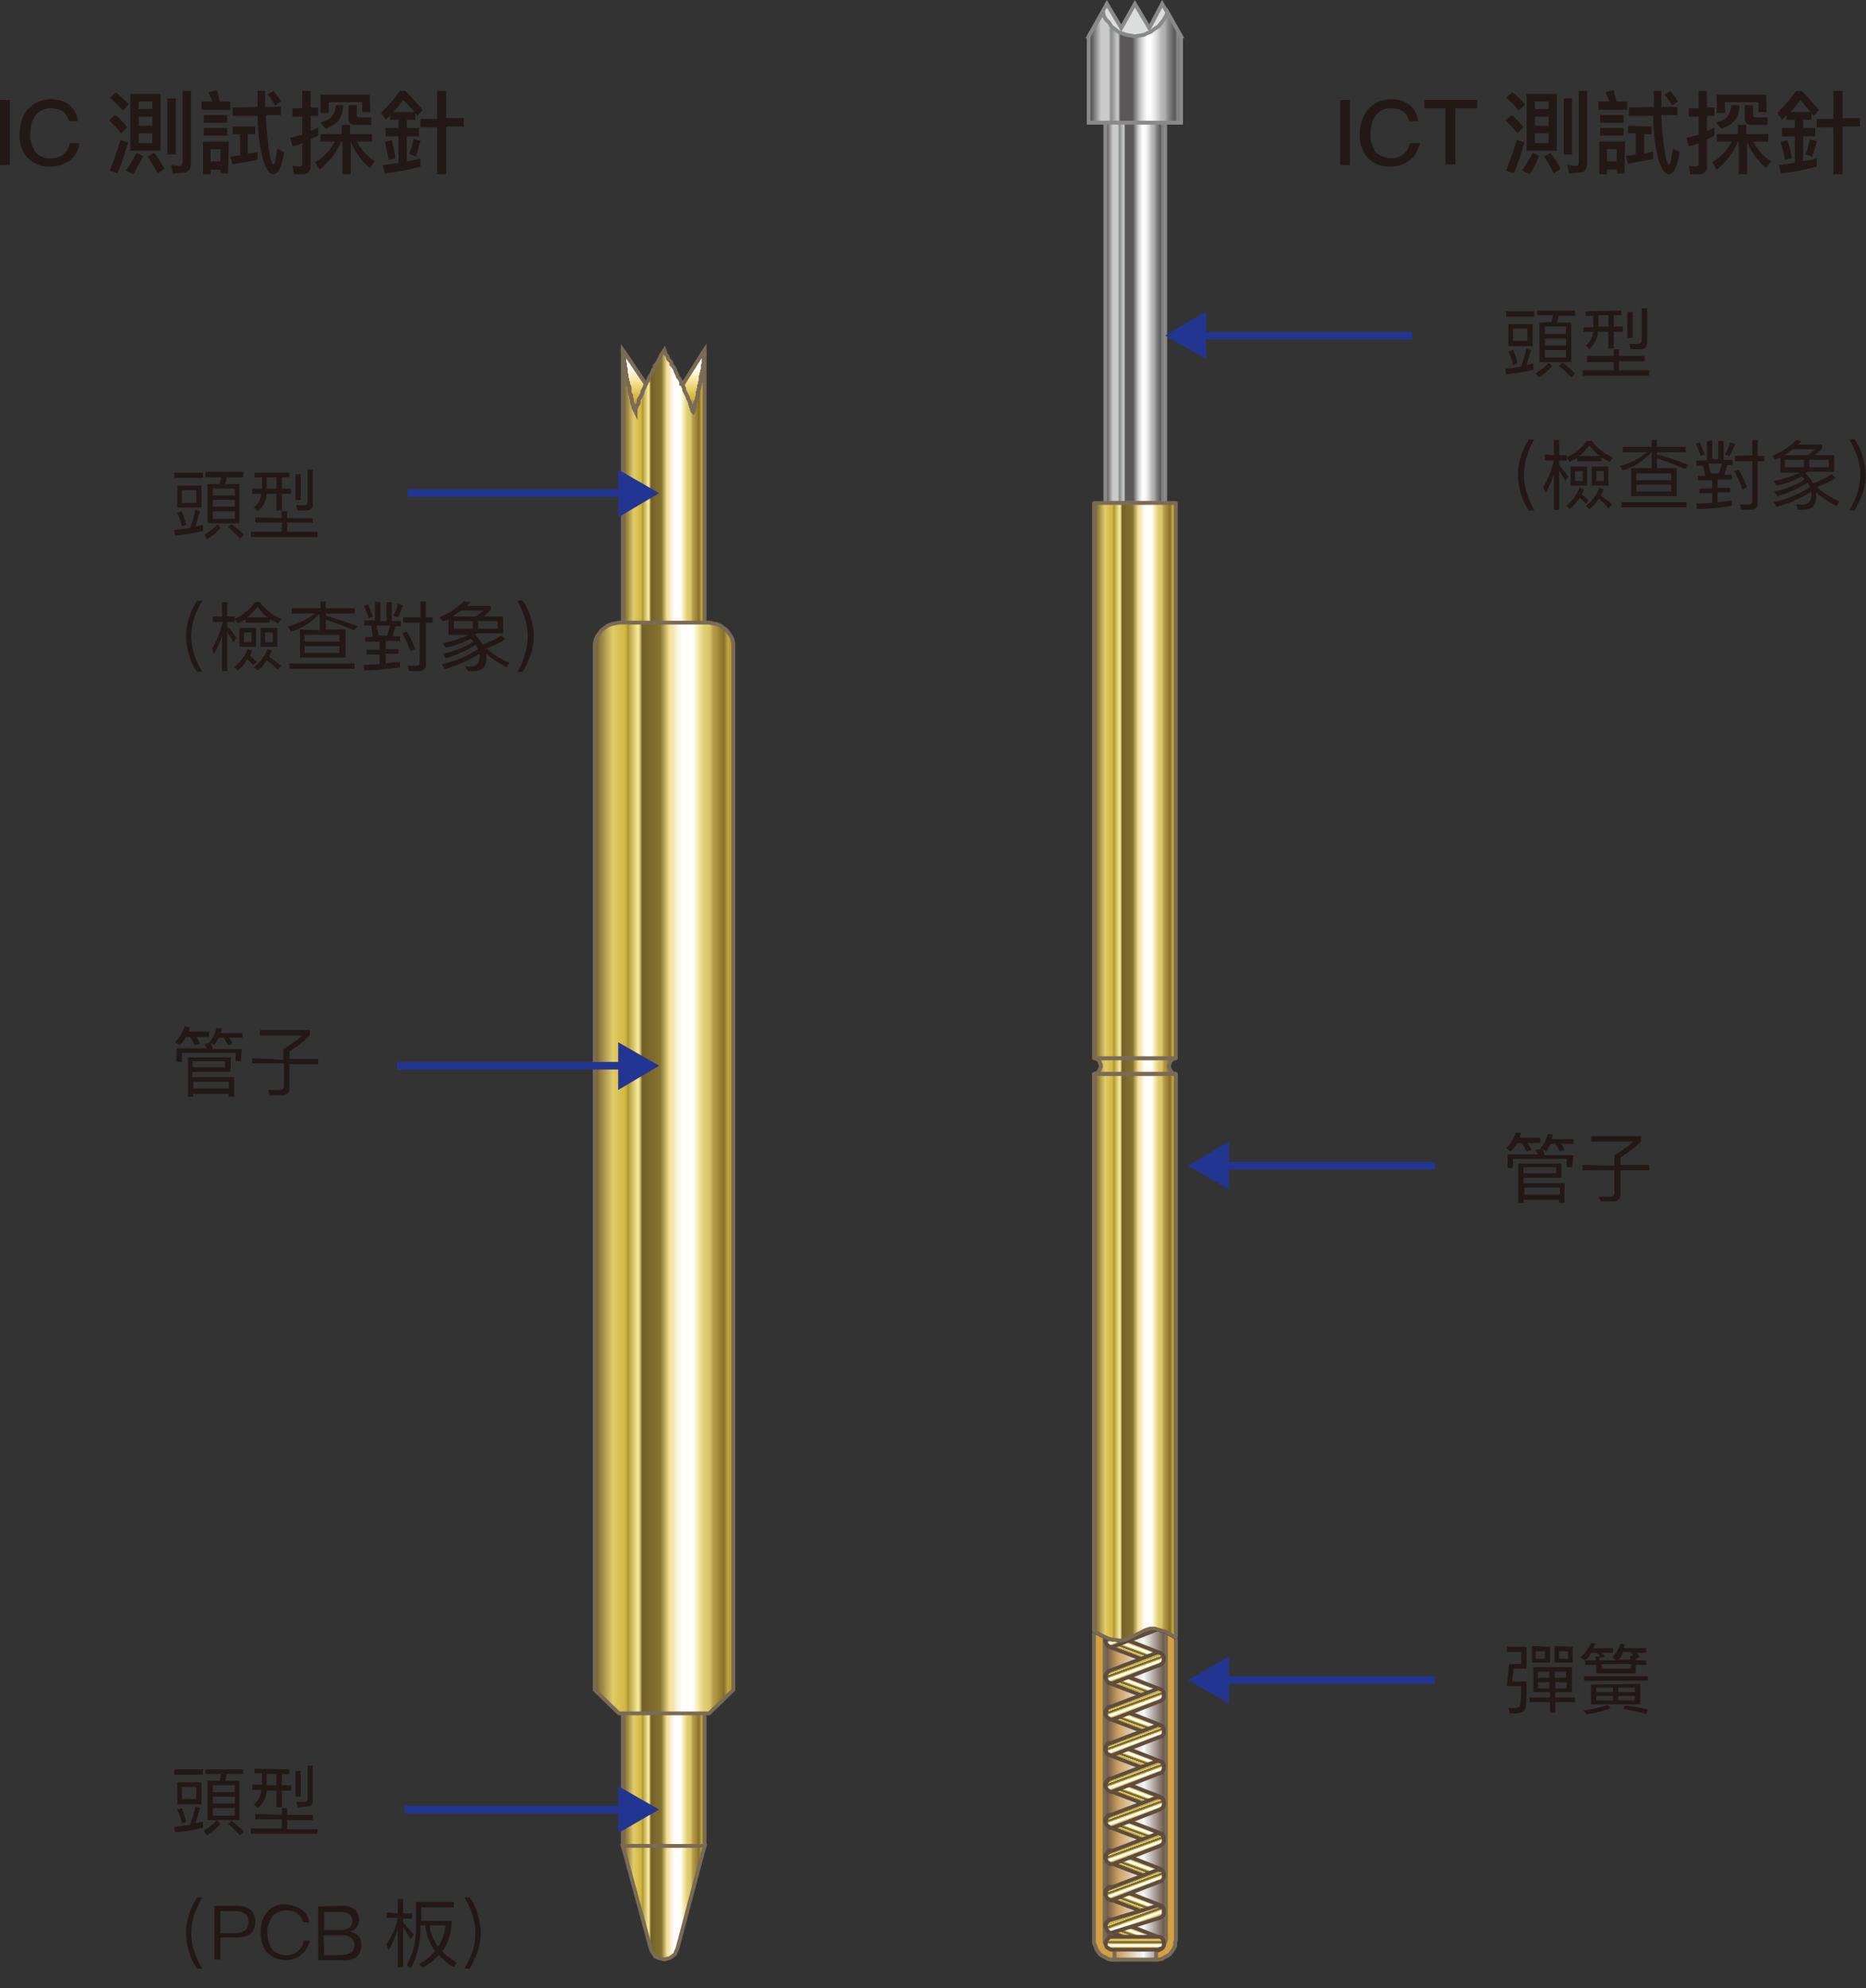 <?xml version="1.0" encoding="utf-8"?>
<!-- Generator: Adobe Illustrator 22.1.0, SVG Export Plug-In . SVG Version: 6.00 Build 0)  -->
<svg version="1.1" id="レイヤー_1" xmlns="http://www.w3.org/2000/svg" xmlns:xlink="http://www.w3.org/1999/xlink" x="0px"
	 y="0px" viewBox="0 0 246.3 262.5" style="enable-background:new 0 0 246.3 262.5;" xml:space="preserve">
<rect x="0" y="0" width="246.3" height="262.5" fill="#333333" stroke="none"/>
<style type="text/css">
	.st0{fill:url(#SVGID_1_);stroke:#7A6A56;stroke-width:0.5;stroke-miterlimit:10;}
	.st1{fill:url(#SVGID_2_);stroke:#7A6A56;stroke-width:0.5;stroke-miterlimit:10;}
	.st2{fill:none;stroke:#7A6A56;stroke-width:0.5;stroke-miterlimit:10;}
	.st3{fill:url(#SVGID_3_);stroke:#7A6A56;stroke-width:0.5;stroke-miterlimit:10;}
	.st4{fill:url(#SVGID_4_);stroke:#7A6A56;stroke-width:0.5;stroke-miterlimit:10;}
	.st5{fill:url(#SVGID_5_);stroke:#7A6A56;stroke-width:0.5;stroke-miterlimit:10;}
	.st6{fill:url(#SVGID_6_);stroke:#7A6A56;stroke-width:0.5;stroke-miterlimit:10;}
	.st7{fill:url(#SVGID_7_);stroke:#7A6A56;stroke-width:0.5;stroke-linejoin:round;}
	.st8{fill:url(#SVGID_8_);stroke:#7A6A56;stroke-width:0.5;stroke-linecap:round;stroke-linejoin:round;}
	.st9{fill:#DCDDDD;stroke:#898989;stroke-width:0.5;stroke-miterlimit:10;}
	.st10{fill:url(#SVGID_9_);stroke:#898989;stroke-width:0.5;stroke-miterlimit:10;}
	.st11{fill:url(#SVGID_10_);stroke:#898989;stroke-width:0.5;stroke-miterlimit:10;}
	.st12{fill:url(#SVGID_11_);stroke:#7A6A56;stroke-width:0.5;stroke-linecap:round;stroke-linejoin:round;}
	.st13{fill:#D3A142;stroke:#7A6A56;stroke-width:0.5;stroke-linecap:round;stroke-linejoin:round;}
	.st14{fill:url(#SVGID_12_);stroke:#7A6A56;stroke-width:0.5;stroke-miterlimit:10;}
	.st15{fill:url(#SVGID_13_);stroke:#604C3F;stroke-width:0.5;stroke-linecap:round;stroke-linejoin:round;}
	.st16{fill:url(#SVGID_14_);stroke:#604C3F;stroke-width:0.5;stroke-linecap:round;stroke-linejoin:round;}
	.st17{fill:url(#SVGID_15_);stroke:#604C3F;stroke-width:0.5;stroke-linecap:round;stroke-linejoin:round;}
	.st18{fill:url(#SVGID_16_);stroke:#604C3F;stroke-width:0.5;stroke-linecap:round;stroke-linejoin:round;}
	.st19{fill:url(#SVGID_17_);stroke:#604C3F;stroke-width:0.5;stroke-linecap:round;stroke-linejoin:round;}
	.st20{fill:url(#SVGID_18_);stroke:#604C3F;stroke-width:0.5;stroke-linecap:round;stroke-linejoin:round;}
	.st21{fill:url(#SVGID_19_);stroke:#604C3F;stroke-width:0.5;stroke-linecap:round;stroke-linejoin:round;}
	.st22{fill:url(#SVGID_20_);stroke:#604C3F;stroke-width:0.5;stroke-linecap:round;stroke-linejoin:round;}
	.st23{fill:url(#SVGID_21_);stroke:#604C3F;stroke-width:0.5;stroke-linecap:round;stroke-linejoin:round;}
	.st24{fill:url(#SVGID_22_);stroke:#604C3F;stroke-width:0.5;stroke-linecap:round;stroke-linejoin:round;}
	.st25{fill:url(#SVGID_23_);stroke:#604C3F;stroke-width:0.5;stroke-linecap:round;stroke-linejoin:round;}
	.st26{fill:url(#SVGID_24_);stroke:#604C3F;stroke-width:0.5;stroke-linecap:round;stroke-linejoin:round;}
	.st27{fill:url(#SVGID_25_);stroke:#604C3F;stroke-width:0.5;stroke-linecap:round;stroke-linejoin:round;}
	.st28{fill:url(#SVGID_26_);stroke:#604C3F;stroke-width:0.5;stroke-linecap:round;stroke-linejoin:round;}
	.st29{fill:url(#SVGID_27_);stroke:#604C3F;stroke-width:0.5;stroke-linecap:round;stroke-linejoin:round;}
	.st30{fill:url(#SVGID_28_);stroke:#604C3F;stroke-width:0.5;stroke-linecap:round;stroke-linejoin:round;}
	.st31{fill:url(#SVGID_29_);stroke:#604C3F;stroke-width:0.5;stroke-linecap:round;stroke-linejoin:round;}
	.st32{fill:url(#SVGID_30_);stroke:#604C3F;stroke-width:0.5;stroke-linecap:round;stroke-linejoin:round;}
	.st33{fill:url(#SVGID_31_);stroke:#604C3F;stroke-width:0.5;stroke-linecap:round;stroke-linejoin:round;}
	.st34{fill:none;stroke:#040000;stroke-width:0.5;stroke-linecap:round;stroke-linejoin:round;}
	.st35{fill:url(#SVGID_32_);stroke:#7A6A56;stroke-width:0.5;stroke-linecap:round;stroke-linejoin:round;}
	.st36{fill:none;stroke:#223592;stroke-miterlimit:10;}
	.st37{fill:#223592;}
	.st38{fill:#231815;}
</style>
<title>pins_01</title>
<g id="自由">
	<g id="RNP50-H">
		
			<linearGradient id="SVGID_1_" gradientUnits="userSpaceOnUse" x1="82.23" y1="811.09" x2="93.03" y2="811.09" gradientTransform="matrix(1 0 0 1 0 -577.89)">
			<stop  offset="0" style="stop-color:#715A2C"/>
			<stop  offset="0.13" style="stop-color:#E0CB69"/>
			<stop  offset="0.2" style="stop-color:#D6BB48"/>
			<stop  offset="0.22" style="stop-color:#D3B63E"/>
			<stop  offset="0.23" style="stop-color:#C1A83C"/>
			<stop  offset="0.24" style="stop-color:#AE993A"/>
			<stop  offset="0.31" style="stop-color:#F9EA9C"/>
			<stop  offset="0.32" style="stop-color:#E8D98E"/>
			<stop  offset="0.33" style="stop-color:#BDAC68"/>
			<stop  offset="0.34" style="stop-color:#78652B"/>
			<stop  offset="0.34" style="stop-color:#736027"/>
			<stop  offset="0.47" style="stop-color:#867330"/>
			<stop  offset="0.54" style="stop-color:#F8E293"/>
			<stop  offset="0.56" style="stop-color:#F4E3B3"/>
			<stop  offset="0.6" style="stop-color:#FBF5E3"/>
			<stop  offset="0.63" style="stop-color:#FFFFFF"/>
			<stop  offset="0.7" style="stop-color:#FFFEFC"/>
			<stop  offset="0.7" style="stop-color:#FFFEFC"/>
			<stop  offset="0.72" style="stop-color:#FDF9E4"/>
			<stop  offset="0.73" style="stop-color:#FBF2C0"/>
			<stop  offset="0.77" style="stop-color:#E8D98A"/>
			<stop  offset="0.79" style="stop-color:#DFCD71"/>
			<stop  offset="0.81" style="stop-color:#DDCA6F"/>
			<stop  offset="0.83" style="stop-color:#D6C167"/>
			<stop  offset="0.84" style="stop-color:#CAB25B"/>
			<stop  offset="0.85" style="stop-color:#B99C4A"/>
			<stop  offset="0.86" style="stop-color:#B69947"/>
			<stop  offset="0.93" style="stop-color:#867028"/>
			<stop  offset="0.96" style="stop-color:#C2A83E"/>
			<stop  offset="1" style="stop-color:#A1862B"/>
		</linearGradient>
		<polygon class="st0" points="87.7,222.7 82.2,226.2 82.2,243.7 87.7,243.7 93,243.7 93,222.7 		"/>
		
			<linearGradient id="SVGID_2_" gradientUnits="userSpaceOnUse" x1="82.23" y1="829.09" x2="93.03" y2="829.09" gradientTransform="matrix(1 0 0 1 0 -577.89)">
			<stop  offset="0" style="stop-color:#715A2C"/>
			<stop  offset="0.13" style="stop-color:#E0CB69"/>
			<stop  offset="0.2" style="stop-color:#D6BB48"/>
			<stop  offset="0.22" style="stop-color:#D3B63E"/>
			<stop  offset="0.23" style="stop-color:#C1A83C"/>
			<stop  offset="0.24" style="stop-color:#AE993A"/>
			<stop  offset="0.31" style="stop-color:#F9EA9C"/>
			<stop  offset="0.32" style="stop-color:#E8D98E"/>
			<stop  offset="0.33" style="stop-color:#BDAC68"/>
			<stop  offset="0.34" style="stop-color:#78652B"/>
			<stop  offset="0.34" style="stop-color:#736027"/>
			<stop  offset="0.47" style="stop-color:#867330"/>
			<stop  offset="0.54" style="stop-color:#F8E293"/>
			<stop  offset="0.56" style="stop-color:#F4E3B3"/>
			<stop  offset="0.6" style="stop-color:#FBF5E3"/>
			<stop  offset="0.63" style="stop-color:#FFFFFF"/>
			<stop  offset="0.7" style="stop-color:#FFFEFC"/>
			<stop  offset="0.7" style="stop-color:#FFFEFC"/>
			<stop  offset="0.72" style="stop-color:#FDF9E4"/>
			<stop  offset="0.73" style="stop-color:#FBF2C0"/>
			<stop  offset="0.77" style="stop-color:#E8D98A"/>
			<stop  offset="0.79" style="stop-color:#DFCD71"/>
			<stop  offset="0.81" style="stop-color:#DDCA6F"/>
			<stop  offset="0.83" style="stop-color:#D6C167"/>
			<stop  offset="0.84" style="stop-color:#CAB25B"/>
			<stop  offset="0.85" style="stop-color:#B99C4A"/>
			<stop  offset="0.86" style="stop-color:#B69947"/>
			<stop  offset="0.93" style="stop-color:#867028"/>
			<stop  offset="0.96" style="stop-color:#C2A83E"/>
			<stop  offset="1" style="stop-color:#A1862B"/>
		</linearGradient>
		<polygon class="st1" points="82.2,243.7 85.9,257.3 86.1,257.7 86.3,258 86.5,258.3 86.9,258.5 87.3,258.6 87.7,258.7 88,258.6 
			88.4,258.5 88.7,258.3 89.1,258 89.2,257.7 89.4,257.3 93,243.7 		"/>
		<line class="st2" x1="85.3" y1="50.8" x2="82.2" y2="46.2"/>
		<line class="st2" x1="93" y1="46.2" x2="90.1" y2="50.8"/>
		
			<linearGradient id="SVGID_3_" gradientUnits="userSpaceOnUse" x1="91.55" y1="632.31" x2="91.55" y2="624.12" gradientTransform="matrix(1 0 0 1 0 -577.89)">
			<stop  offset="0" style="stop-color:#715A2C"/>
			<stop  offset="0.22" style="stop-color:#D3B63E"/>
			<stop  offset="0.29" style="stop-color:#DBBF50"/>
			<stop  offset="0.43" style="stop-color:#EFD87F"/>
			<stop  offset="0.49" style="stop-color:#F8E293"/>
			<stop  offset="0.71" style="stop-color:#FFFFFF"/>
			<stop  offset="1" style="stop-color:#FFFEFC"/>
			<stop  offset="1" style="stop-color:#FFFEFC"/>
		</linearGradient>
		<polygon class="st3" points="90.1,50.8 90.1,50.8 90.2,51.1 90.3,51.3 90.3,51.5 90.4,51.7 90.5,51.9 90.6,52.1 90.7,52.3 
			90.8,52.5 90.8,52.6 90.9,52.8 91,53 91.1,53.2 91.1,53.4 91.2,53.5 91.2,53.7 91.3,53.8 91.3,54 91.4,54.2 91.4,54.3 91.5,54.4 
			91.6,54.2 91.6,54 91.7,53.8 91.7,53.5 91.7,53.4 91.8,53.1 91.9,52.9 92,52.7 92,52.5 92.1,52.2 92.1,52.1 92.1,51.8 92.2,51.6 
			92.2,51.4 92.3,51.2 92.3,50.9 92.4,50.8 92.4,50.5 92.5,50.4 92.5,50.1 92.5,49.9 92.5,49.7 92.6,49.5 92.6,49.3 92.7,49.1 
			92.7,48.9 92.8,48.7 92.8,48.5 92.8,48.2 92.9,48.1 92.9,47.8 92.9,47.7 92.9,47.4 92.9,47.3 92.9,47 93,46.9 93,46.6 93,46.5 
			93,46.2 		"/>
		
			<linearGradient id="SVGID_4_" gradientUnits="userSpaceOnUse" x1="83.75" y1="632.31" x2="83.75" y2="624.12" gradientTransform="matrix(1 0 0 1 0 -577.89)">
			<stop  offset="0" style="stop-color:#715A2C"/>
			<stop  offset="0.22" style="stop-color:#D3B63E"/>
			<stop  offset="0.29" style="stop-color:#DBBF50"/>
			<stop  offset="0.43" style="stop-color:#EFD87F"/>
			<stop  offset="0.49" style="stop-color:#F8E293"/>
			<stop  offset="0.71" style="stop-color:#FFFFFF"/>
			<stop  offset="1" style="stop-color:#FFFEFC"/>
			<stop  offset="1" style="stop-color:#FFFEFC"/>
		</linearGradient>
		<polygon class="st4" points="82.2,46.2 82.2,46.5 82.3,46.6 82.3,46.9 82.3,47 82.3,47.3 82.4,47.4 82.4,47.7 82.4,47.8 
			82.5,48.1 82.5,48.2 82.5,48.5 82.6,48.7 82.6,48.9 82.6,49.1 82.6,49.3 82.7,49.5 82.7,49.7 82.7,49.9 82.8,50.1 82.8,50.4 
			82.9,50.5 82.9,50.8 83,50.9 83.1,51.2 83.1,51.4 83.1,51.6 83.1,51.8 83.2,52.1 83.3,52.2 83.3,52.5 83.4,52.7 83.4,52.9 
			83.4,53.1 83.5,53.4 83.6,53.5 83.6,53.8 83.7,54 83.8,54.2 83.9,54.4 83.9,54.3 83.9,54.2 83.9,54 84,53.8 84,53.7 84.1,53.5 
			84.2,53.4 84.3,53.2 84.3,53 84.3,52.8 84.4,52.6 84.5,52.5 84.6,52.3 84.7,52.1 84.8,51.9 84.8,51.7 84.9,51.5 85,51.3 
			85.1,51.1 85.2,50.8 85.3,50.8 		"/>
		
			<linearGradient id="SVGID_5_" gradientUnits="userSpaceOnUse" x1="82.23" y1="642.99" x2="93.03" y2="642.99" gradientTransform="matrix(1 0 0 1 0 -577.89)">
			<stop  offset="0" style="stop-color:#715A2C"/>
			<stop  offset="0.13" style="stop-color:#E0CB69"/>
			<stop  offset="0.2" style="stop-color:#D6BB48"/>
			<stop  offset="0.22" style="stop-color:#D3B63E"/>
			<stop  offset="0.23" style="stop-color:#C1A83C"/>
			<stop  offset="0.24" style="stop-color:#AE993A"/>
			<stop  offset="0.31" style="stop-color:#F9EA9C"/>
			<stop  offset="0.32" style="stop-color:#E8D98E"/>
			<stop  offset="0.33" style="stop-color:#BDAC68"/>
			<stop  offset="0.34" style="stop-color:#78652B"/>
			<stop  offset="0.34" style="stop-color:#736027"/>
			<stop  offset="0.47" style="stop-color:#867330"/>
			<stop  offset="0.54" style="stop-color:#F8E293"/>
			<stop  offset="0.56" style="stop-color:#F4E3B3"/>
			<stop  offset="0.6" style="stop-color:#FBF5E3"/>
			<stop  offset="0.63" style="stop-color:#FFFFFF"/>
			<stop  offset="0.7" style="stop-color:#FFFEFC"/>
			<stop  offset="0.7" style="stop-color:#FFFEFC"/>
			<stop  offset="0.72" style="stop-color:#FDF9E4"/>
			<stop  offset="0.73" style="stop-color:#FBF2C0"/>
			<stop  offset="0.77" style="stop-color:#E8D98A"/>
			<stop  offset="0.79" style="stop-color:#DFCD71"/>
			<stop  offset="0.81" style="stop-color:#DDCA6F"/>
			<stop  offset="0.83" style="stop-color:#D6C167"/>
			<stop  offset="0.84" style="stop-color:#CAB25B"/>
			<stop  offset="0.85" style="stop-color:#B99C4A"/>
			<stop  offset="0.86" style="stop-color:#B69947"/>
			<stop  offset="0.93" style="stop-color:#867028"/>
			<stop  offset="0.96" style="stop-color:#C2A83E"/>
			<stop  offset="1" style="stop-color:#A1862B"/>
		</linearGradient>
		<polygon class="st5" points="92.9,47.3 92.9,47.4 92.9,47.7 92.9,47.8 92.9,48.1 92.8,48.2 92.8,48.5 92.8,48.7 92.7,48.9 
			92.7,49.1 92.6,49.3 92.6,49.5 92.5,49.7 92.5,49.9 92.5,50.1 92.5,50.4 92.4,50.5 92.4,50.8 92.3,50.9 92.3,51.2 92.2,51.4 
			92.2,51.6 92.1,51.8 92.1,52.1 92.1,52.2 92,52.5 92,52.7 91.9,52.9 91.8,53.1 91.7,53.4 91.7,53.5 91.7,53.8 91.6,54 91.6,54.2 
			91.5,54.4 91.4,54.3 91.4,54.2 91.3,54 91.3,53.8 91.2,53.7 91.2,53.5 91.1,53.4 91.1,53.2 91,53 90.9,52.8 90.8,52.6 90.8,52.5 
			90.7,52.3 90.6,52.1 90.5,51.9 90.4,51.7 90.3,51.5 90.3,51.3 90.2,51.1 90.1,50.8 89.9,50.7 89.9,50.4 89.8,50.2 89.7,50 
			89.5,49.8 89.4,49.5 89.3,49.3 89.2,49.1 89.1,48.8 89,48.6 88.8,48.3 88.6,48.1 88.6,47.8 88.4,47.6 88.2,47.4 88.1,47 
			87.9,46.8 87.8,46.5 87.7,46.2 87.5,46.5 87.3,46.8 87.2,47 87,47.4 86.9,47.6 86.8,47.8 86.6,48.1 86.4,48.3 86.4,48.6 
			86.2,48.8 86.1,49.1 86,49.3 85.9,49.5 85.7,49.8 85.6,50 85.6,50.2 85.4,50.4 85.3,50.7 85.2,50.8 85.1,51.1 85,51.3 84.9,51.5 
			84.8,51.7 84.8,51.9 84.7,52.1 84.6,52.3 84.5,52.5 84.4,52.6 84.3,52.8 84.3,53 84.3,53.2 84.2,53.4 84.1,53.5 84,53.7 84,53.8 
			83.9,54 83.9,54.2 83.9,54.3 83.9,54.4 83.8,54.2 83.7,54 83.6,53.8 83.6,53.5 83.5,53.4 83.4,53.1 83.4,52.9 83.4,52.7 
			83.3,52.5 83.3,52.2 83.2,52.1 83.1,51.8 83.1,51.6 83.1,51.4 83.1,51.2 83,50.9 82.9,50.8 82.9,50.5 82.8,50.4 82.8,50.1 
			82.7,49.9 82.7,49.7 82.7,49.5 82.6,49.3 82.6,49.1 82.6,48.9 82.6,48.7 82.5,48.5 82.5,48.2 82.5,48.1 82.4,47.8 82.4,47.7 
			82.4,47.4 82.3,47.3 82.3,47 82.3,46.9 82.3,46.6 82.2,46.5 82.2,82.2 93,84 93,46.9 92.9,47 		"/>
		
			<linearGradient id="SVGID_6_" gradientUnits="userSpaceOnUse" x1="78.5" y1="732.09" x2="96.84" y2="732.09" gradientTransform="matrix(1 0 0 1 0 -577.89)">
			<stop  offset="0" style="stop-color:#715A2C"/>
			<stop  offset="0.13" style="stop-color:#E0CB69"/>
			<stop  offset="0.2" style="stop-color:#D6BB48"/>
			<stop  offset="0.22" style="stop-color:#D3B63E"/>
			<stop  offset="0.23" style="stop-color:#C1A83C"/>
			<stop  offset="0.24" style="stop-color:#AE993A"/>
			<stop  offset="0.31" style="stop-color:#F9EA9C"/>
			<stop  offset="0.32" style="stop-color:#E8D98E"/>
			<stop  offset="0.33" style="stop-color:#BDAC68"/>
			<stop  offset="0.34" style="stop-color:#78652B"/>
			<stop  offset="0.34" style="stop-color:#736027"/>
			<stop  offset="0.47" style="stop-color:#867330"/>
			<stop  offset="0.54" style="stop-color:#F8E293"/>
			<stop  offset="0.56" style="stop-color:#F4E3B3"/>
			<stop  offset="0.6" style="stop-color:#FBF5E3"/>
			<stop  offset="0.63" style="stop-color:#FFFFFF"/>
			<stop  offset="0.7" style="stop-color:#FFFEFC"/>
			<stop  offset="0.7" style="stop-color:#FFFEFC"/>
			<stop  offset="0.72" style="stop-color:#FDF9E4"/>
			<stop  offset="0.73" style="stop-color:#FBF2C0"/>
			<stop  offset="0.77" style="stop-color:#E8D98A"/>
			<stop  offset="0.79" style="stop-color:#DFCD71"/>
			<stop  offset="0.81" style="stop-color:#DDCA6F"/>
			<stop  offset="0.83" style="stop-color:#D6C167"/>
			<stop  offset="0.84" style="stop-color:#CAB25B"/>
			<stop  offset="0.85" style="stop-color:#B99C4A"/>
			<stop  offset="0.86" style="stop-color:#B69947"/>
			<stop  offset="0.93" style="stop-color:#867028"/>
			<stop  offset="0.96" style="stop-color:#C2A83E"/>
			<stop  offset="1" style="stop-color:#A1862B"/>
		</linearGradient>
		<polygon class="st6" points="96.8,85 96.7,84.5 96.5,84 96.2,83.6 95.9,83.2 95.5,82.9 95.1,82.6 94.6,82.4 94.1,82.3 93.6,82.2 
			81.7,82.2 81.2,82.3 80.7,82.4 80.2,82.6 79.8,82.9 79.4,83.2 79.1,83.6 78.8,84 78.6,84.5 78.5,85 78.5,85.5 78.5,223.1 
			81.7,226.2 87.7,226.2 93.6,226.2 96.8,223.1 96.8,85.5 		"/>
	</g>
</g>
<linearGradient id="SVGID_7_" gradientUnits="userSpaceOnUse" x1="144.45" y1="718.64" x2="155.2" y2="718.64" gradientTransform="matrix(1 0 0 1 0 -577.89)">
	<stop  offset="0" style="stop-color:#715A2C"/>
	<stop  offset="0.13" style="stop-color:#E0CB69"/>
	<stop  offset="0.2" style="stop-color:#D6BB48"/>
	<stop  offset="0.22" style="stop-color:#D3B63E"/>
	<stop  offset="0.23" style="stop-color:#C1A83C"/>
	<stop  offset="0.24" style="stop-color:#AE993A"/>
	<stop  offset="0.31" style="stop-color:#F9EA9C"/>
	<stop  offset="0.32" style="stop-color:#E8D98E"/>
	<stop  offset="0.33" style="stop-color:#BDAC68"/>
	<stop  offset="0.34" style="stop-color:#78652B"/>
	<stop  offset="0.34" style="stop-color:#736027"/>
	<stop  offset="0.47" style="stop-color:#867330"/>
	<stop  offset="0.54" style="stop-color:#F8E293"/>
	<stop  offset="0.56" style="stop-color:#F4E3B3"/>
	<stop  offset="0.6" style="stop-color:#FBF5E3"/>
	<stop  offset="0.63" style="stop-color:#FFFFFF"/>
	<stop  offset="0.7" style="stop-color:#FFFEFC"/>
	<stop  offset="0.7" style="stop-color:#FFFEFC"/>
	<stop  offset="0.72" style="stop-color:#FDF9E4"/>
	<stop  offset="0.73" style="stop-color:#FBF2C0"/>
	<stop  offset="0.77" style="stop-color:#E8D98A"/>
	<stop  offset="0.79" style="stop-color:#DFCD71"/>
	<stop  offset="0.81" style="stop-color:#DDCA6F"/>
	<stop  offset="0.83" style="stop-color:#D6C167"/>
	<stop  offset="0.84" style="stop-color:#CAB25B"/>
	<stop  offset="0.85" style="stop-color:#B99C4A"/>
	<stop  offset="0.86" style="stop-color:#B69947"/>
	<stop  offset="0.93" style="stop-color:#867028"/>
	<stop  offset="0.96" style="stop-color:#C2A83E"/>
	<stop  offset="1" style="stop-color:#A1862B"/>
</linearGradient>
<polygon class="st7" points="154.7,141.6 154.5,141.3 154.4,141.1 154.3,140.9 154.3,140.6 154.4,140.4 154.5,140.1 154.7,139.9 
	154.9,139.8 155.2,139.7 144.4,139.7 144.7,139.8 144.9,139.9 145.1,140.1 145.2,140.4 145.3,140.6 145.3,140.9 145.2,141.1 
	145.1,141.3 144.9,141.6 144.7,141.7 144.4,141.8 155.2,141.8 154.9,141.7 "/>
<linearGradient id="SVGID_8_" gradientUnits="userSpaceOnUse" x1="144.45" y1="778.14" x2="155.2" y2="778.14" gradientTransform="matrix(1 0 0 1 0 -577.89)">
	<stop  offset="0" style="stop-color:#715A2C"/>
	<stop  offset="0.13" style="stop-color:#E0CB69"/>
	<stop  offset="0.2" style="stop-color:#D6BB48"/>
	<stop  offset="0.22" style="stop-color:#D3B63E"/>
	<stop  offset="0.23" style="stop-color:#C1A83C"/>
	<stop  offset="0.24" style="stop-color:#AE993A"/>
	<stop  offset="0.31" style="stop-color:#F9EA9C"/>
	<stop  offset="0.32" style="stop-color:#E8D98E"/>
	<stop  offset="0.33" style="stop-color:#BDAC68"/>
	<stop  offset="0.34" style="stop-color:#78652B"/>
	<stop  offset="0.34" style="stop-color:#736027"/>
	<stop  offset="0.47" style="stop-color:#867330"/>
	<stop  offset="0.54" style="stop-color:#F8E293"/>
	<stop  offset="0.56" style="stop-color:#F4E3B3"/>
	<stop  offset="0.6" style="stop-color:#FBF5E3"/>
	<stop  offset="0.63" style="stop-color:#FFFFFF"/>
	<stop  offset="0.7" style="stop-color:#FFFEFC"/>
	<stop  offset="0.7" style="stop-color:#FFFEFC"/>
	<stop  offset="0.72" style="stop-color:#FDF9E4"/>
	<stop  offset="0.73" style="stop-color:#FBF2C0"/>
	<stop  offset="0.77" style="stop-color:#E8D98A"/>
	<stop  offset="0.79" style="stop-color:#DFCD71"/>
	<stop  offset="0.81" style="stop-color:#DDCA6F"/>
	<stop  offset="0.83" style="stop-color:#D6C167"/>
	<stop  offset="0.84" style="stop-color:#CAB25B"/>
	<stop  offset="0.85" style="stop-color:#B99C4A"/>
	<stop  offset="0.86" style="stop-color:#B69947"/>
	<stop  offset="0.93" style="stop-color:#867028"/>
	<stop  offset="0.96" style="stop-color:#C2A83E"/>
	<stop  offset="1" style="stop-color:#A1862B"/>
</linearGradient>
<polygon class="st8" points="144.4,141.8 144.4,256.1 144.4,256.5 144.6,256.9 144.7,257.3 144.9,257.6 145.2,258 145.5,258.2 
	145.9,258.4 146.2,258.6 146.6,258.7 147.1,258.7 152.6,258.7 152.9,258.7 153.4,258.6 153.7,258.4 154.1,258.2 154.4,258 
	154.7,257.6 154.9,257.3 155.1,256.9 155.1,256.5 155.2,256.1 155.2,141.8 "/>
<polygon class="st9" points="153.4,0.5 151.7,3.7 149.8,0.5 148,3.7 146.1,0.5 143.7,4.8 155.9,4.8 "/>
<linearGradient id="SVGID_9_" gradientUnits="userSpaceOnUse" x1="143.74" y1="586.79" x2="155.91" y2="586.79" gradientTransform="matrix(1 0 0 1 0 -577.89)">
	<stop  offset="0" style="stop-color:#3E3A39"/>
	<stop  offset="0.13" style="stop-color:#C9CACA"/>
	<stop  offset="0.22" style="stop-color:#C9CACA"/>
	<stop  offset="0.22" style="stop-color:#B7B8B8"/>
	<stop  offset="0.24" style="stop-color:#898989"/>
	<stop  offset="0.31" style="stop-color:#C9CACA"/>
	<stop  offset="0.32" style="stop-color:#B8B9B9"/>
	<stop  offset="0.33" style="stop-color:#8D8C8C"/>
	<stop  offset="0.34" style="stop-color:#595757"/>
	<stop  offset="0.47" style="stop-color:#595757"/>
	<stop  offset="0.54" style="stop-color:#B5B5B6"/>
	<stop  offset="0.56" style="stop-color:#C9CACA"/>
	<stop  offset="0.59" style="stop-color:#E4E4E4"/>
	<stop  offset="0.63" style="stop-color:#FFFFFF"/>
	<stop  offset="0.67" style="stop-color:#FCFCFC"/>
	<stop  offset="0.69" style="stop-color:#F3F3F3"/>
	<stop  offset="0.7" style="stop-color:#EFEFEF"/>
	<stop  offset="0.73" style="stop-color:#DCDDDD"/>
	<stop  offset="0.79" style="stop-color:#B5B5B6"/>
	<stop  offset="0.81" style="stop-color:#B2B2B3"/>
	<stop  offset="0.83" style="stop-color:#A9A9AA"/>
	<stop  offset="0.84" style="stop-color:#9A9A9B"/>
	<stop  offset="0.86" style="stop-color:#898989"/>
	<stop  offset="0.93" style="stop-color:#595757"/>
	<stop  offset="0.96" style="stop-color:#898989"/>
	<stop  offset="1" style="stop-color:#595757"/>
</linearGradient>
<polygon class="st10" points="154.1,1.6 153.9,2.1 153.6,2.6 153.3,3 152.9,3.5 152.4,3.8 151.9,4.2 151.4,4.4 151,4.6 150.4,4.7 
	149.8,4.8 149.3,4.7 148.7,4.6 148.1,4.4 147.6,4.2 147.1,3.8 146.7,3.5 146.4,3 146,2.6 145.7,2.1 145.6,1.6 143.7,4.8 143.7,16.2 
	149.8,16.2 155.9,16.2 155.9,4.8 "/>
<linearGradient id="SVGID_10_" gradientUnits="userSpaceOnUse" x1="145.87" y1="619.19" x2="153.72" y2="619.19" gradientTransform="matrix(1 0 0 1 0 -577.89)">
	<stop  offset="0" style="stop-color:#3E3A39"/>
	<stop  offset="0.13" style="stop-color:#C9CACA"/>
	<stop  offset="0.22" style="stop-color:#C9CACA"/>
	<stop  offset="0.22" style="stop-color:#B7B8B8"/>
	<stop  offset="0.24" style="stop-color:#898989"/>
	<stop  offset="0.31" style="stop-color:#C9CACA"/>
	<stop  offset="0.32" style="stop-color:#B8B9B9"/>
	<stop  offset="0.33" style="stop-color:#8D8C8C"/>
	<stop  offset="0.34" style="stop-color:#595757"/>
	<stop  offset="0.47" style="stop-color:#595757"/>
	<stop  offset="0.54" style="stop-color:#B5B5B6"/>
	<stop  offset="0.56" style="stop-color:#C9CACA"/>
	<stop  offset="0.59" style="stop-color:#E4E4E4"/>
	<stop  offset="0.63" style="stop-color:#FFFFFF"/>
	<stop  offset="0.67" style="stop-color:#FCFCFC"/>
	<stop  offset="0.69" style="stop-color:#F3F3F3"/>
	<stop  offset="0.7" style="stop-color:#EFEFEF"/>
	<stop  offset="0.73" style="stop-color:#DCDDDD"/>
	<stop  offset="0.79" style="stop-color:#B5B5B6"/>
	<stop  offset="0.81" style="stop-color:#B2B2B3"/>
	<stop  offset="0.83" style="stop-color:#A9A9AA"/>
	<stop  offset="0.84" style="stop-color:#9A9A9B"/>
	<stop  offset="0.86" style="stop-color:#898989"/>
	<stop  offset="0.93" style="stop-color:#595757"/>
	<stop  offset="0.96" style="stop-color:#898989"/>
	<stop  offset="1" style="stop-color:#595757"/>
</linearGradient>
<rect x="145.9" y="16.2" class="st11" width="7.9" height="50.2"/>
<linearGradient id="SVGID_11_" gradientUnits="userSpaceOnUse" x1="144.45" y1="680.94" x2="155.2" y2="680.94" gradientTransform="matrix(1 0 0 1 0 -577.89)">
	<stop  offset="0" style="stop-color:#715A2C"/>
	<stop  offset="0.13" style="stop-color:#E0CB69"/>
	<stop  offset="0.2" style="stop-color:#D6BB48"/>
	<stop  offset="0.22" style="stop-color:#D3B63E"/>
	<stop  offset="0.23" style="stop-color:#C1A83C"/>
	<stop  offset="0.24" style="stop-color:#AE993A"/>
	<stop  offset="0.31" style="stop-color:#F9EA9C"/>
	<stop  offset="0.32" style="stop-color:#E8D98E"/>
	<stop  offset="0.33" style="stop-color:#BDAC68"/>
	<stop  offset="0.34" style="stop-color:#78652B"/>
	<stop  offset="0.34" style="stop-color:#736027"/>
	<stop  offset="0.47" style="stop-color:#867330"/>
	<stop  offset="0.54" style="stop-color:#F8E293"/>
	<stop  offset="0.56" style="stop-color:#F4E3B3"/>
	<stop  offset="0.6" style="stop-color:#FBF5E3"/>
	<stop  offset="0.63" style="stop-color:#FFFFFF"/>
	<stop  offset="0.7" style="stop-color:#FFFEFC"/>
	<stop  offset="0.7" style="stop-color:#FFFEFC"/>
	<stop  offset="0.72" style="stop-color:#FDF9E4"/>
	<stop  offset="0.73" style="stop-color:#FBF2C0"/>
	<stop  offset="0.77" style="stop-color:#E8D98A"/>
	<stop  offset="0.79" style="stop-color:#DFCD71"/>
	<stop  offset="0.81" style="stop-color:#DDCA6F"/>
	<stop  offset="0.83" style="stop-color:#D6C167"/>
	<stop  offset="0.84" style="stop-color:#CAB25B"/>
	<stop  offset="0.85" style="stop-color:#B99C4A"/>
	<stop  offset="0.86" style="stop-color:#B69947"/>
	<stop  offset="0.93" style="stop-color:#867028"/>
	<stop  offset="0.96" style="stop-color:#C2A83E"/>
	<stop  offset="1" style="stop-color:#A1862B"/>
</linearGradient>
<rect x="144.4" y="66.4" class="st12" width="10.8" height="73.3"/>
<polyline class="st13" points="147.1,258.7 146.6,258.7 146.2,258.6 145.9,258.4 145.5,258.2 145.2,258 144.9,257.6 144.7,257.3 
	144.6,256.9 144.4,256.5 144.4,256.1 144.4,141.8 155.2,141.8 155.2,256.1 155.1,256.5 155.1,256.9 154.9,257.3 154.7,257.6 
	154.4,258 154.1,258.2 153.7,258.4 153.4,258.6 152.9,258.7 152.6,258.7 "/>
<linearGradient id="SVGID_12_" gradientUnits="userSpaceOnUse" x1="145.8" y1="812.29" x2="153.86" y2="812.29" gradientTransform="matrix(1 0 0 1 0 -577.89)">
	<stop  offset="0" style="stop-color:#604C3F"/>
	<stop  offset="0.22" style="stop-color:#C9A063"/>
	<stop  offset="0.64" style="stop-color:#F7F8F8"/>
	<stop  offset="1" style="stop-color:#604C3F"/>
</linearGradient>
<polygon class="st14" points="145.8,210.1 145.8,253.1 145.8,256.4 145.9,256.6 146.1,256.9 146.3,257.1 146.5,257.3 146.8,257.4 
	147.1,257.4 147.1,258.7 149.8,258.7 152.6,258.7 152.6,257.4 152.9,257.4 153.1,257.3 153.4,257.1 153.6,256.9 153.7,256.6 
	153.8,256.4 153.9,256.1 153.9,210.1 "/>
<g id="バネ">
	<g id="奥">
		
			<linearGradient id="SVGID_13_" gradientUnits="userSpaceOnUse" x1="-1417.69" y1="796.53" x2="-1418.31" y2="794.84" gradientTransform="matrix(-1 0 0 1 -1268.23 -577.89)">
			<stop  offset="0" style="stop-color:#715A2C"/>
			<stop  offset="0.13" style="stop-color:#E0CB69"/>
			<stop  offset="0.2" style="stop-color:#D6BB48"/>
			<stop  offset="0.22" style="stop-color:#D3B63E"/>
			<stop  offset="0.23" style="stop-color:#C1A83C"/>
			<stop  offset="0.24" style="stop-color:#AE993A"/>
			<stop  offset="0.31" style="stop-color:#F9EA9C"/>
			<stop  offset="0.32" style="stop-color:#E8D98E"/>
			<stop  offset="0.33" style="stop-color:#BDAC68"/>
			<stop  offset="0.34" style="stop-color:#78652B"/>
			<stop  offset="0.34" style="stop-color:#736027"/>
			<stop  offset="0.47" style="stop-color:#867330"/>
			<stop  offset="0.54" style="stop-color:#F8E293"/>
			<stop  offset="0.56" style="stop-color:#F4E3B3"/>
			<stop  offset="0.6" style="stop-color:#FBF5E3"/>
			<stop  offset="0.63" style="stop-color:#FFFFFF"/>
			<stop  offset="0.7" style="stop-color:#FFFEFC"/>
			<stop  offset="0.7" style="stop-color:#FFFEFC"/>
			<stop  offset="0.72" style="stop-color:#FDF9E4"/>
			<stop  offset="0.73" style="stop-color:#FBF2C0"/>
			<stop  offset="0.77" style="stop-color:#E8D98A"/>
			<stop  offset="0.79" style="stop-color:#DFCD71"/>
			<stop  offset="0.81" style="stop-color:#DDCA6F"/>
			<stop  offset="0.83" style="stop-color:#D6C167"/>
			<stop  offset="0.84" style="stop-color:#CAB25B"/>
			<stop  offset="0.85" style="stop-color:#B99C4A"/>
			<stop  offset="0.86" style="stop-color:#B69947"/>
			<stop  offset="0.93" style="stop-color:#867028"/>
			<stop  offset="0.96" style="stop-color:#C2A83E"/>
			<stop  offset="1" style="stop-color:#A1862B"/>
		</linearGradient>
		<polygon class="st15" points="146.9,215.8 153.1,218.2 153.4,218.4 153.5,218.5 153.6,218.8 153.6,219 153.6,219.3 153.5,219.5 
			153.3,219.7 153.1,219.8 152.9,219.9 152.7,219.8 146.4,217.4 146.2,217.3 146.1,217.1 145.9,216.8 145.9,216.6 145.9,216.4 
			146.1,216.1 146.2,216 146.4,215.8 146.6,215.8 		"/>
		
			<linearGradient id="SVGID_14_" gradientUnits="userSpaceOnUse" x1="-1417.694" y1="801.278" x2="-1418.304" y2="799.597" gradientTransform="matrix(-1 0 0 1 -1268.23 -577.89)">
			<stop  offset="0" style="stop-color:#715A2C"/>
			<stop  offset="0.13" style="stop-color:#E0CB69"/>
			<stop  offset="0.2" style="stop-color:#D6BB48"/>
			<stop  offset="0.22" style="stop-color:#D3B63E"/>
			<stop  offset="0.23" style="stop-color:#C1A83C"/>
			<stop  offset="0.24" style="stop-color:#AE993A"/>
			<stop  offset="0.31" style="stop-color:#F9EA9C"/>
			<stop  offset="0.32" style="stop-color:#E8D98E"/>
			<stop  offset="0.33" style="stop-color:#BDAC68"/>
			<stop  offset="0.34" style="stop-color:#78652B"/>
			<stop  offset="0.34" style="stop-color:#736027"/>
			<stop  offset="0.47" style="stop-color:#867330"/>
			<stop  offset="0.54" style="stop-color:#F8E293"/>
			<stop  offset="0.56" style="stop-color:#F4E3B3"/>
			<stop  offset="0.6" style="stop-color:#FBF5E3"/>
			<stop  offset="0.63" style="stop-color:#FFFFFF"/>
			<stop  offset="0.7" style="stop-color:#FFFEFC"/>
			<stop  offset="0.7" style="stop-color:#FFFEFC"/>
			<stop  offset="0.72" style="stop-color:#FDF9E4"/>
			<stop  offset="0.73" style="stop-color:#FBF2C0"/>
			<stop  offset="0.77" style="stop-color:#E8D98A"/>
			<stop  offset="0.79" style="stop-color:#DFCD71"/>
			<stop  offset="0.81" style="stop-color:#DDCA6F"/>
			<stop  offset="0.83" style="stop-color:#D6C167"/>
			<stop  offset="0.84" style="stop-color:#CAB25B"/>
			<stop  offset="0.85" style="stop-color:#B99C4A"/>
			<stop  offset="0.86" style="stop-color:#B69947"/>
			<stop  offset="0.93" style="stop-color:#867028"/>
			<stop  offset="0.96" style="stop-color:#C2A83E"/>
			<stop  offset="1" style="stop-color:#A1862B"/>
		</linearGradient>
		<polygon class="st16" points="146.9,220.6 153.1,223 153.4,223.1 153.5,223.3 153.6,223.5 153.6,223.8 153.6,224.1 153.5,224.2 
			153.3,224.5 153.1,224.6 152.9,224.6 152.7,224.6 146.4,222.2 146.2,222.1 146.1,221.8 145.9,221.6 145.9,221.4 145.9,221.1 
			146.1,220.9 146.2,220.7 146.4,220.6 146.6,220.6 		"/>
		
			<linearGradient id="SVGID_15_" gradientUnits="userSpaceOnUse" x1="-1417.692" y1="806.037" x2="-1418.302" y2="804.347" gradientTransform="matrix(-1 0 0 1 -1268.23 -577.89)">
			<stop  offset="0" style="stop-color:#715A2C"/>
			<stop  offset="0.13" style="stop-color:#E0CB69"/>
			<stop  offset="0.2" style="stop-color:#D6BB48"/>
			<stop  offset="0.22" style="stop-color:#D3B63E"/>
			<stop  offset="0.23" style="stop-color:#C1A83C"/>
			<stop  offset="0.24" style="stop-color:#AE993A"/>
			<stop  offset="0.31" style="stop-color:#F9EA9C"/>
			<stop  offset="0.32" style="stop-color:#E8D98E"/>
			<stop  offset="0.33" style="stop-color:#BDAC68"/>
			<stop  offset="0.34" style="stop-color:#78652B"/>
			<stop  offset="0.34" style="stop-color:#736027"/>
			<stop  offset="0.47" style="stop-color:#867330"/>
			<stop  offset="0.54" style="stop-color:#F8E293"/>
			<stop  offset="0.56" style="stop-color:#F4E3B3"/>
			<stop  offset="0.6" style="stop-color:#FBF5E3"/>
			<stop  offset="0.63" style="stop-color:#FFFFFF"/>
			<stop  offset="0.7" style="stop-color:#FFFEFC"/>
			<stop  offset="0.7" style="stop-color:#FFFEFC"/>
			<stop  offset="0.72" style="stop-color:#FDF9E4"/>
			<stop  offset="0.73" style="stop-color:#FBF2C0"/>
			<stop  offset="0.77" style="stop-color:#E8D98A"/>
			<stop  offset="0.79" style="stop-color:#DFCD71"/>
			<stop  offset="0.81" style="stop-color:#DDCA6F"/>
			<stop  offset="0.83" style="stop-color:#D6C167"/>
			<stop  offset="0.84" style="stop-color:#CAB25B"/>
			<stop  offset="0.85" style="stop-color:#B99C4A"/>
			<stop  offset="0.86" style="stop-color:#B69947"/>
			<stop  offset="0.93" style="stop-color:#867028"/>
			<stop  offset="0.96" style="stop-color:#C2A83E"/>
			<stop  offset="1" style="stop-color:#A1862B"/>
		</linearGradient>
		<polygon class="st17" points="146.9,225.3 153.1,227.7 153.4,227.9 153.5,228 153.6,228.3 153.6,228.5 153.6,228.8 153.5,229 
			153.3,229.2 153.1,229.3 152.9,229.4 152.7,229.3 146.4,226.9 146.2,226.8 146.1,226.6 145.9,226.4 145.9,226.1 145.9,225.9 
			146.1,225.6 146.2,225.5 146.4,225.3 146.6,225.3 		"/>
		
			<linearGradient id="SVGID_16_" gradientUnits="userSpaceOnUse" x1="-1417.691" y1="810.786" x2="-1418.301" y2="809.106" gradientTransform="matrix(-1 0 0 1 -1268.23 -577.89)">
			<stop  offset="0" style="stop-color:#715A2C"/>
			<stop  offset="0.13" style="stop-color:#E0CB69"/>
			<stop  offset="0.2" style="stop-color:#D6BB48"/>
			<stop  offset="0.22" style="stop-color:#D3B63E"/>
			<stop  offset="0.23" style="stop-color:#C1A83C"/>
			<stop  offset="0.24" style="stop-color:#AE993A"/>
			<stop  offset="0.31" style="stop-color:#F9EA9C"/>
			<stop  offset="0.32" style="stop-color:#E8D98E"/>
			<stop  offset="0.33" style="stop-color:#BDAC68"/>
			<stop  offset="0.34" style="stop-color:#78652B"/>
			<stop  offset="0.34" style="stop-color:#736027"/>
			<stop  offset="0.47" style="stop-color:#867330"/>
			<stop  offset="0.54" style="stop-color:#F8E293"/>
			<stop  offset="0.56" style="stop-color:#F4E3B3"/>
			<stop  offset="0.6" style="stop-color:#FBF5E3"/>
			<stop  offset="0.63" style="stop-color:#FFFFFF"/>
			<stop  offset="0.7" style="stop-color:#FFFEFC"/>
			<stop  offset="0.7" style="stop-color:#FFFEFC"/>
			<stop  offset="0.72" style="stop-color:#FDF9E4"/>
			<stop  offset="0.73" style="stop-color:#FBF2C0"/>
			<stop  offset="0.77" style="stop-color:#E8D98A"/>
			<stop  offset="0.79" style="stop-color:#DFCD71"/>
			<stop  offset="0.81" style="stop-color:#DDCA6F"/>
			<stop  offset="0.83" style="stop-color:#D6C167"/>
			<stop  offset="0.84" style="stop-color:#CAB25B"/>
			<stop  offset="0.85" style="stop-color:#B99C4A"/>
			<stop  offset="0.86" style="stop-color:#B69947"/>
			<stop  offset="0.93" style="stop-color:#867028"/>
			<stop  offset="0.96" style="stop-color:#C2A83E"/>
			<stop  offset="1" style="stop-color:#A1862B"/>
		</linearGradient>
		<polygon class="st18" points="146.9,230.1 153.1,232.5 153.4,232.6 153.5,232.8 153.6,233 153.6,233.3 153.6,233.6 153.5,233.7 
			153.3,234 153.1,234.1 152.9,234.1 152.7,234.1 146.4,231.7 146.2,231.6 146.1,231.4 145.9,231.1 145.9,230.9 145.9,230.6 
			146.1,230.4 146.2,230.2 146.4,230.1 146.6,230.1 		"/>
		
			<linearGradient id="SVGID_17_" gradientUnits="userSpaceOnUse" x1="-1417.684" y1="815.548" x2="-1418.304" y2="813.857" gradientTransform="matrix(-1 0 0 1 -1268.23 -577.89)">
			<stop  offset="0" style="stop-color:#715A2C"/>
			<stop  offset="0.13" style="stop-color:#E0CB69"/>
			<stop  offset="0.2" style="stop-color:#D6BB48"/>
			<stop  offset="0.22" style="stop-color:#D3B63E"/>
			<stop  offset="0.23" style="stop-color:#C1A83C"/>
			<stop  offset="0.24" style="stop-color:#AE993A"/>
			<stop  offset="0.31" style="stop-color:#F9EA9C"/>
			<stop  offset="0.32" style="stop-color:#E8D98E"/>
			<stop  offset="0.33" style="stop-color:#BDAC68"/>
			<stop  offset="0.34" style="stop-color:#78652B"/>
			<stop  offset="0.34" style="stop-color:#736027"/>
			<stop  offset="0.47" style="stop-color:#867330"/>
			<stop  offset="0.54" style="stop-color:#F8E293"/>
			<stop  offset="0.56" style="stop-color:#F4E3B3"/>
			<stop  offset="0.6" style="stop-color:#FBF5E3"/>
			<stop  offset="0.63" style="stop-color:#FFFFFF"/>
			<stop  offset="0.7" style="stop-color:#FFFEFC"/>
			<stop  offset="0.7" style="stop-color:#FFFEFC"/>
			<stop  offset="0.72" style="stop-color:#FDF9E4"/>
			<stop  offset="0.73" style="stop-color:#FBF2C0"/>
			<stop  offset="0.77" style="stop-color:#E8D98A"/>
			<stop  offset="0.79" style="stop-color:#DFCD71"/>
			<stop  offset="0.81" style="stop-color:#DDCA6F"/>
			<stop  offset="0.83" style="stop-color:#D6C167"/>
			<stop  offset="0.84" style="stop-color:#CAB25B"/>
			<stop  offset="0.85" style="stop-color:#B99C4A"/>
			<stop  offset="0.86" style="stop-color:#B69947"/>
			<stop  offset="0.93" style="stop-color:#867028"/>
			<stop  offset="0.96" style="stop-color:#C2A83E"/>
			<stop  offset="1" style="stop-color:#A1862B"/>
		</linearGradient>
		<polygon class="st19" points="146.9,234.8 153.1,237.2 153.4,237.4 153.5,237.5 153.6,237.8 153.6,238 153.6,238.3 153.5,238.5 
			153.3,238.7 153.1,238.8 152.9,238.9 152.7,238.8 146.4,236.4 146.2,236.3 146.1,236.1 145.9,235.9 145.9,235.6 145.9,235.4 
			146.1,235.1 146.2,235 146.4,234.8 146.6,234.8 		"/>
		
			<linearGradient id="SVGID_18_" gradientUnits="userSpaceOnUse" x1="-1417.686" y1="820.305" x2="-1418.296" y2="818.615" gradientTransform="matrix(-1 0 0 1 -1268.23 -577.89)">
			<stop  offset="0" style="stop-color:#715A2C"/>
			<stop  offset="0.13" style="stop-color:#E0CB69"/>
			<stop  offset="0.2" style="stop-color:#D6BB48"/>
			<stop  offset="0.22" style="stop-color:#D3B63E"/>
			<stop  offset="0.23" style="stop-color:#C1A83C"/>
			<stop  offset="0.24" style="stop-color:#AE993A"/>
			<stop  offset="0.31" style="stop-color:#F9EA9C"/>
			<stop  offset="0.32" style="stop-color:#E8D98E"/>
			<stop  offset="0.33" style="stop-color:#BDAC68"/>
			<stop  offset="0.34" style="stop-color:#78652B"/>
			<stop  offset="0.34" style="stop-color:#736027"/>
			<stop  offset="0.47" style="stop-color:#867330"/>
			<stop  offset="0.54" style="stop-color:#F8E293"/>
			<stop  offset="0.56" style="stop-color:#F4E3B3"/>
			<stop  offset="0.6" style="stop-color:#FBF5E3"/>
			<stop  offset="0.63" style="stop-color:#FFFFFF"/>
			<stop  offset="0.7" style="stop-color:#FFFEFC"/>
			<stop  offset="0.7" style="stop-color:#FFFEFC"/>
			<stop  offset="0.72" style="stop-color:#FDF9E4"/>
			<stop  offset="0.73" style="stop-color:#FBF2C0"/>
			<stop  offset="0.77" style="stop-color:#E8D98A"/>
			<stop  offset="0.79" style="stop-color:#DFCD71"/>
			<stop  offset="0.81" style="stop-color:#DDCA6F"/>
			<stop  offset="0.83" style="stop-color:#D6C167"/>
			<stop  offset="0.84" style="stop-color:#CAB25B"/>
			<stop  offset="0.85" style="stop-color:#B99C4A"/>
			<stop  offset="0.86" style="stop-color:#B69947"/>
			<stop  offset="0.93" style="stop-color:#867028"/>
			<stop  offset="0.96" style="stop-color:#C2A83E"/>
			<stop  offset="1" style="stop-color:#A1862B"/>
		</linearGradient>
		<polygon class="st20" points="146.9,239.6 153.1,242 153.4,242.1 153.5,242.3 153.6,242.5 153.6,242.8 153.6,243.1 153.5,243.3 
			153.3,243.5 153.1,243.6 152.9,243.6 152.7,243.6 146.4,241.2 146.2,241.1 146.1,240.9 145.9,240.6 145.9,240.4 145.9,240.1 
			146.1,239.9 146.2,239.7 146.4,239.6 146.6,239.6 		"/>
		
			<linearGradient id="SVGID_19_" gradientUnits="userSpaceOnUse" x1="-1417.702" y1="825.06" x2="-1418.312" y2="823.37" gradientTransform="matrix(-1 0 0 1 -1268.23 -577.89)">
			<stop  offset="0" style="stop-color:#715A2C"/>
			<stop  offset="0.13" style="stop-color:#E0CB69"/>
			<stop  offset="0.2" style="stop-color:#D6BB48"/>
			<stop  offset="0.22" style="stop-color:#D3B63E"/>
			<stop  offset="0.23" style="stop-color:#C1A83C"/>
			<stop  offset="0.24" style="stop-color:#AE993A"/>
			<stop  offset="0.31" style="stop-color:#F9EA9C"/>
			<stop  offset="0.32" style="stop-color:#E8D98E"/>
			<stop  offset="0.33" style="stop-color:#BDAC68"/>
			<stop  offset="0.34" style="stop-color:#78652B"/>
			<stop  offset="0.34" style="stop-color:#736027"/>
			<stop  offset="0.47" style="stop-color:#867330"/>
			<stop  offset="0.54" style="stop-color:#F8E293"/>
			<stop  offset="0.56" style="stop-color:#F4E3B3"/>
			<stop  offset="0.6" style="stop-color:#FBF5E3"/>
			<stop  offset="0.63" style="stop-color:#FFFFFF"/>
			<stop  offset="0.7" style="stop-color:#FFFEFC"/>
			<stop  offset="0.7" style="stop-color:#FFFEFC"/>
			<stop  offset="0.72" style="stop-color:#FDF9E4"/>
			<stop  offset="0.73" style="stop-color:#FBF2C0"/>
			<stop  offset="0.77" style="stop-color:#E8D98A"/>
			<stop  offset="0.79" style="stop-color:#DFCD71"/>
			<stop  offset="0.81" style="stop-color:#DDCA6F"/>
			<stop  offset="0.83" style="stop-color:#D6C167"/>
			<stop  offset="0.84" style="stop-color:#CAB25B"/>
			<stop  offset="0.85" style="stop-color:#B99C4A"/>
			<stop  offset="0.86" style="stop-color:#B69947"/>
			<stop  offset="0.93" style="stop-color:#867028"/>
			<stop  offset="0.96" style="stop-color:#C2A83E"/>
			<stop  offset="1" style="stop-color:#A1862B"/>
		</linearGradient>
		<polygon class="st21" points="146.9,244.3 153.1,246.7 153.4,246.9 153.5,247.1 153.6,247.3 153.6,247.5 153.6,247.9 153.5,248 
			153.3,248.2 153.1,248.3 152.9,248.4 152.7,248.3 146.4,245.9 146.2,245.9 146.1,245.6 145.9,245.4 145.9,245.1 145.9,244.9 
			146.1,244.7 146.2,244.5 146.4,244.3 146.6,244.3 		"/>
		
			<linearGradient id="SVGID_20_" gradientUnits="userSpaceOnUse" x1="-1417.677" y1="829.815" x2="-1418.297" y2="828.125" gradientTransform="matrix(-1 0 0 1 -1268.23 -577.89)">
			<stop  offset="0" style="stop-color:#715A2C"/>
			<stop  offset="0.13" style="stop-color:#E0CB69"/>
			<stop  offset="0.2" style="stop-color:#D6BB48"/>
			<stop  offset="0.22" style="stop-color:#D3B63E"/>
			<stop  offset="0.23" style="stop-color:#C1A83C"/>
			<stop  offset="0.24" style="stop-color:#AE993A"/>
			<stop  offset="0.31" style="stop-color:#F9EA9C"/>
			<stop  offset="0.32" style="stop-color:#E8D98E"/>
			<stop  offset="0.33" style="stop-color:#BDAC68"/>
			<stop  offset="0.34" style="stop-color:#78652B"/>
			<stop  offset="0.34" style="stop-color:#736027"/>
			<stop  offset="0.47" style="stop-color:#867330"/>
			<stop  offset="0.54" style="stop-color:#F8E293"/>
			<stop  offset="0.56" style="stop-color:#F4E3B3"/>
			<stop  offset="0.6" style="stop-color:#FBF5E3"/>
			<stop  offset="0.63" style="stop-color:#FFFFFF"/>
			<stop  offset="0.7" style="stop-color:#FFFEFC"/>
			<stop  offset="0.7" style="stop-color:#FFFEFC"/>
			<stop  offset="0.72" style="stop-color:#FDF9E4"/>
			<stop  offset="0.73" style="stop-color:#FBF2C0"/>
			<stop  offset="0.77" style="stop-color:#E8D98A"/>
			<stop  offset="0.79" style="stop-color:#DFCD71"/>
			<stop  offset="0.81" style="stop-color:#DDCA6F"/>
			<stop  offset="0.83" style="stop-color:#D6C167"/>
			<stop  offset="0.84" style="stop-color:#CAB25B"/>
			<stop  offset="0.85" style="stop-color:#B99C4A"/>
			<stop  offset="0.86" style="stop-color:#B69947"/>
			<stop  offset="0.93" style="stop-color:#867028"/>
			<stop  offset="0.96" style="stop-color:#C2A83E"/>
			<stop  offset="1" style="stop-color:#A1862B"/>
		</linearGradient>
		<polygon class="st22" points="146.9,249.1 153.1,251.5 153.4,251.6 153.5,251.8 153.6,252.1 153.6,252.3 153.6,252.6 153.5,252.8 
			153.3,253 153.1,253.1 152.9,253.2 152.7,253.1 146.4,250.7 146.2,250.6 146.1,250.4 145.9,250.1 145.9,249.9 145.9,249.6 
			146.1,249.4 146.2,249.2 146.4,249.1 146.6,249.1 		"/>
		
			<linearGradient id="SVGID_21_" gradientUnits="userSpaceOnUse" x1="-1417.694" y1="834.128" x2="-1418.304" y2="832.448" gradientTransform="matrix(-1 0 0 1 -1268.23 -577.89)">
			<stop  offset="0" style="stop-color:#715A2C"/>
			<stop  offset="0.13" style="stop-color:#E0CB69"/>
			<stop  offset="0.2" style="stop-color:#D6BB48"/>
			<stop  offset="0.22" style="stop-color:#D3B63E"/>
			<stop  offset="0.23" style="stop-color:#C1A83C"/>
			<stop  offset="0.24" style="stop-color:#AE993A"/>
			<stop  offset="0.31" style="stop-color:#F9EA9C"/>
			<stop  offset="0.32" style="stop-color:#E8D98E"/>
			<stop  offset="0.33" style="stop-color:#BDAC68"/>
			<stop  offset="0.34" style="stop-color:#78652B"/>
			<stop  offset="0.34" style="stop-color:#736027"/>
			<stop  offset="0.47" style="stop-color:#867330"/>
			<stop  offset="0.54" style="stop-color:#F8E293"/>
			<stop  offset="0.56" style="stop-color:#F4E3B3"/>
			<stop  offset="0.6" style="stop-color:#FBF5E3"/>
			<stop  offset="0.63" style="stop-color:#FFFFFF"/>
			<stop  offset="0.7" style="stop-color:#FFFEFC"/>
			<stop  offset="0.7" style="stop-color:#FFFEFC"/>
			<stop  offset="0.72" style="stop-color:#FDF9E4"/>
			<stop  offset="0.73" style="stop-color:#FBF2C0"/>
			<stop  offset="0.77" style="stop-color:#E8D98A"/>
			<stop  offset="0.79" style="stop-color:#DFCD71"/>
			<stop  offset="0.81" style="stop-color:#DDCA6F"/>
			<stop  offset="0.83" style="stop-color:#D6C167"/>
			<stop  offset="0.84" style="stop-color:#CAB25B"/>
			<stop  offset="0.85" style="stop-color:#B99C4A"/>
			<stop  offset="0.86" style="stop-color:#B69947"/>
			<stop  offset="0.93" style="stop-color:#867028"/>
			<stop  offset="0.96" style="stop-color:#C2A83E"/>
			<stop  offset="1" style="stop-color:#A1862B"/>
		</linearGradient>
		<polygon class="st23" points="146.9,253.4 153.1,255.8 153.4,256 153.5,256.1 153.6,256.4 153.6,256.6 153.6,256.9 153.5,257.1 
			153.3,257.3 153.1,257.4 152.9,257.5 152.7,257.4 146.4,255 146.2,254.9 146.1,254.7 145.9,254.4 145.9,254.2 145.9,254 
			146.1,253.7 146.2,253.6 146.4,253.4 146.6,253.4 		"/>
	</g>
	<g id="手前">
		
			<linearGradient id="SVGID_22_" gradientUnits="userSpaceOnUse" x1="149.75" y1="833.63" x2="149.75" y2="835.3" gradientTransform="matrix(1 0 0 1 0 -577.89)">
			<stop  offset="0" style="stop-color:#715A2C"/>
			<stop  offset="0.13" style="stop-color:#E0CB69"/>
			<stop  offset="0.2" style="stop-color:#D6BB48"/>
			<stop  offset="0.22" style="stop-color:#D3B63E"/>
			<stop  offset="0.23" style="stop-color:#C1A83C"/>
			<stop  offset="0.24" style="stop-color:#AE993A"/>
			<stop  offset="0.31" style="stop-color:#F9EA9C"/>
			<stop  offset="0.32" style="stop-color:#E8D98E"/>
			<stop  offset="0.33" style="stop-color:#BDAC68"/>
			<stop  offset="0.34" style="stop-color:#78652B"/>
			<stop  offset="0.34" style="stop-color:#736027"/>
			<stop  offset="0.47" style="stop-color:#867330"/>
			<stop  offset="0.54" style="stop-color:#F8E293"/>
			<stop  offset="0.56" style="stop-color:#F4E3B3"/>
			<stop  offset="0.6" style="stop-color:#FBF5E3"/>
			<stop  offset="0.63" style="stop-color:#FFFFFF"/>
			<stop  offset="0.7" style="stop-color:#FFFEFC"/>
			<stop  offset="0.7" style="stop-color:#FFFEFC"/>
			<stop  offset="0.72" style="stop-color:#FDF9E4"/>
			<stop  offset="0.73" style="stop-color:#FBF2C0"/>
			<stop  offset="0.77" style="stop-color:#E8D98A"/>
			<stop  offset="0.79" style="stop-color:#DFCD71"/>
			<stop  offset="0.81" style="stop-color:#DDCA6F"/>
			<stop  offset="0.83" style="stop-color:#D6C167"/>
			<stop  offset="0.84" style="stop-color:#CAB25B"/>
			<stop  offset="0.85" style="stop-color:#B99C4A"/>
			<stop  offset="0.86" style="stop-color:#B69947"/>
			<stop  offset="0.93" style="stop-color:#867028"/>
			<stop  offset="0.96" style="stop-color:#C2A83E"/>
			<stop  offset="1" style="stop-color:#A1862B"/>
		</linearGradient>
		<polygon class="st24" points="152.9,257.4 146.7,257.4 146.4,257.3 146.3,257.2 146.1,257.1 146,256.9 145.9,256.5 146,256.3 
			146.1,256.1 146.3,255.9 146.4,255.7 146.7,255.7 152.9,255.7 153.1,255.7 153.4,255.9 153.5,256.1 153.6,256.3 153.6,256.5 
			153.6,256.9 153.5,257.1 153.4,257.2 153.1,257.3 		"/>
		
			<linearGradient id="SVGID_23_" gradientUnits="userSpaceOnUse" x1="149.499" y1="802.048" x2="150.109" y2="803.728" gradientTransform="matrix(1 0 0 1 0 -577.89)">
			<stop  offset="0" style="stop-color:#715A2C"/>
			<stop  offset="0.13" style="stop-color:#E0CB69"/>
			<stop  offset="0.2" style="stop-color:#D6BB48"/>
			<stop  offset="0.22" style="stop-color:#D3B63E"/>
			<stop  offset="0.23" style="stop-color:#C1A83C"/>
			<stop  offset="0.24" style="stop-color:#AE993A"/>
			<stop  offset="0.31" style="stop-color:#F9EA9C"/>
			<stop  offset="0.32" style="stop-color:#E8D98E"/>
			<stop  offset="0.33" style="stop-color:#BDAC68"/>
			<stop  offset="0.34" style="stop-color:#78652B"/>
			<stop  offset="0.34" style="stop-color:#736027"/>
			<stop  offset="0.47" style="stop-color:#867330"/>
			<stop  offset="0.54" style="stop-color:#F8E293"/>
			<stop  offset="0.56" style="stop-color:#F4E3B3"/>
			<stop  offset="0.6" style="stop-color:#FBF5E3"/>
			<stop  offset="0.63" style="stop-color:#FFFFFF"/>
			<stop  offset="0.7" style="stop-color:#FFFEFC"/>
			<stop  offset="0.7" style="stop-color:#FFFEFC"/>
			<stop  offset="0.72" style="stop-color:#FDF9E4"/>
			<stop  offset="0.73" style="stop-color:#FBF2C0"/>
			<stop  offset="0.77" style="stop-color:#E8D98A"/>
			<stop  offset="0.79" style="stop-color:#DFCD71"/>
			<stop  offset="0.81" style="stop-color:#DDCA6F"/>
			<stop  offset="0.83" style="stop-color:#D6C167"/>
			<stop  offset="0.84" style="stop-color:#CAB25B"/>
			<stop  offset="0.85" style="stop-color:#B99C4A"/>
			<stop  offset="0.86" style="stop-color:#B69947"/>
			<stop  offset="0.93" style="stop-color:#867028"/>
			<stop  offset="0.96" style="stop-color:#C2A83E"/>
			<stop  offset="1" style="stop-color:#A1862B"/>
		</linearGradient>
		<polygon class="st25" points="152.7,223 152.9,222.9 153.1,223 153.4,223.1 153.5,223.3 153.6,223.5 153.6,223.8 153.6,224 
			153.5,224.3 153.4,224.4 153.1,224.6 146.9,227 146.7,227 146.5,227 146.3,226.8 146.1,226.7 146,226.4 145.9,226.2 146,226 
			146.1,225.7 146.2,225.5 146.4,225.4 		"/>
		
			<linearGradient id="SVGID_24_" gradientUnits="userSpaceOnUse" x1="149.488" y1="797.256" x2="150.098" y2="798.936" gradientTransform="matrix(1 0 0 1 0 -577.89)">
			<stop  offset="0" style="stop-color:#715A2C"/>
			<stop  offset="0.13" style="stop-color:#E0CB69"/>
			<stop  offset="0.2" style="stop-color:#D6BB48"/>
			<stop  offset="0.22" style="stop-color:#D3B63E"/>
			<stop  offset="0.23" style="stop-color:#C1A83C"/>
			<stop  offset="0.24" style="stop-color:#AE993A"/>
			<stop  offset="0.31" style="stop-color:#F9EA9C"/>
			<stop  offset="0.32" style="stop-color:#E8D98E"/>
			<stop  offset="0.33" style="stop-color:#BDAC68"/>
			<stop  offset="0.34" style="stop-color:#78652B"/>
			<stop  offset="0.34" style="stop-color:#736027"/>
			<stop  offset="0.47" style="stop-color:#867330"/>
			<stop  offset="0.54" style="stop-color:#F8E293"/>
			<stop  offset="0.56" style="stop-color:#F4E3B3"/>
			<stop  offset="0.6" style="stop-color:#FBF5E3"/>
			<stop  offset="0.63" style="stop-color:#FFFFFF"/>
			<stop  offset="0.7" style="stop-color:#FFFEFC"/>
			<stop  offset="0.7" style="stop-color:#FFFEFC"/>
			<stop  offset="0.72" style="stop-color:#FDF9E4"/>
			<stop  offset="0.73" style="stop-color:#FBF2C0"/>
			<stop  offset="0.77" style="stop-color:#E8D98A"/>
			<stop  offset="0.79" style="stop-color:#DFCD71"/>
			<stop  offset="0.81" style="stop-color:#DDCA6F"/>
			<stop  offset="0.83" style="stop-color:#D6C167"/>
			<stop  offset="0.84" style="stop-color:#CAB25B"/>
			<stop  offset="0.85" style="stop-color:#B99C4A"/>
			<stop  offset="0.86" style="stop-color:#B69947"/>
			<stop  offset="0.93" style="stop-color:#867028"/>
			<stop  offset="0.96" style="stop-color:#C2A83E"/>
			<stop  offset="1" style="stop-color:#A1862B"/>
		</linearGradient>
		<polygon class="st26" points="146.4,220.6 152.7,218.2 152.9,218.2 153.1,218.2 153.4,218.4 153.5,218.5 153.6,218.8 153.6,219 
			153.6,219.2 153.5,219.5 153.4,219.6 153.1,219.8 146.9,222.2 146.7,222.2 146.5,222.2 146.3,222.1 146.1,221.9 146,221.6 
			145.9,221.4 146,221.2 146.1,220.9 146.2,220.8 		"/>
		
			<linearGradient id="SVGID_25_" gradientUnits="userSpaceOnUse" x1="149.484" y1="792.466" x2="150.104" y2="794.156" gradientTransform="matrix(1 0 0 1 0 -577.89)">
			<stop  offset="0" style="stop-color:#715A2C"/>
			<stop  offset="0.13" style="stop-color:#E0CB69"/>
			<stop  offset="0.2" style="stop-color:#D6BB48"/>
			<stop  offset="0.22" style="stop-color:#D3B63E"/>
			<stop  offset="0.23" style="stop-color:#C1A83C"/>
			<stop  offset="0.24" style="stop-color:#AE993A"/>
			<stop  offset="0.31" style="stop-color:#F9EA9C"/>
			<stop  offset="0.32" style="stop-color:#E8D98E"/>
			<stop  offset="0.33" style="stop-color:#BDAC68"/>
			<stop  offset="0.34" style="stop-color:#78652B"/>
			<stop  offset="0.34" style="stop-color:#736027"/>
			<stop  offset="0.47" style="stop-color:#867330"/>
			<stop  offset="0.54" style="stop-color:#F8E293"/>
			<stop  offset="0.56" style="stop-color:#F4E3B3"/>
			<stop  offset="0.6" style="stop-color:#FBF5E3"/>
			<stop  offset="0.63" style="stop-color:#FFFFFF"/>
			<stop  offset="0.7" style="stop-color:#FFFEFC"/>
			<stop  offset="0.7" style="stop-color:#FFFEFC"/>
			<stop  offset="0.72" style="stop-color:#FDF9E4"/>
			<stop  offset="0.73" style="stop-color:#FBF2C0"/>
			<stop  offset="0.77" style="stop-color:#E8D98A"/>
			<stop  offset="0.79" style="stop-color:#DFCD71"/>
			<stop  offset="0.81" style="stop-color:#DDCA6F"/>
			<stop  offset="0.83" style="stop-color:#D6C167"/>
			<stop  offset="0.84" style="stop-color:#CAB25B"/>
			<stop  offset="0.85" style="stop-color:#B99C4A"/>
			<stop  offset="0.86" style="stop-color:#B69947"/>
			<stop  offset="0.93" style="stop-color:#867028"/>
			<stop  offset="0.96" style="stop-color:#C2A83E"/>
			<stop  offset="1" style="stop-color:#A1862B"/>
		</linearGradient>
		<polygon class="st27" points="152.7,213.4 146.4,215.8 146.2,216 146.1,216.1 146,216.4 145.9,216.6 146,216.9 146.1,217.1 
			146.3,217.3 146.5,217.4 146.7,217.5 146.9,217.4 153.1,215 153.4,214.9 153.5,214.7 153.6,214.5 153.6,214.2 153.6,214 
			153.5,213.7 153.4,213.6 153.1,213.4 152.9,213.4 		"/>
		
			<linearGradient id="SVGID_26_" gradientUnits="userSpaceOnUse" x1="149.478" y1="811.548" x2="150.098" y2="813.238" gradientTransform="matrix(1 0 0 1 0 -577.89)">
			<stop  offset="0" style="stop-color:#715A2C"/>
			<stop  offset="0.13" style="stop-color:#E0CB69"/>
			<stop  offset="0.2" style="stop-color:#D6BB48"/>
			<stop  offset="0.22" style="stop-color:#D3B63E"/>
			<stop  offset="0.23" style="stop-color:#C1A83C"/>
			<stop  offset="0.24" style="stop-color:#AE993A"/>
			<stop  offset="0.31" style="stop-color:#F9EA9C"/>
			<stop  offset="0.32" style="stop-color:#E8D98E"/>
			<stop  offset="0.33" style="stop-color:#BDAC68"/>
			<stop  offset="0.34" style="stop-color:#78652B"/>
			<stop  offset="0.34" style="stop-color:#736027"/>
			<stop  offset="0.47" style="stop-color:#867330"/>
			<stop  offset="0.54" style="stop-color:#F8E293"/>
			<stop  offset="0.56" style="stop-color:#F4E3B3"/>
			<stop  offset="0.6" style="stop-color:#FBF5E3"/>
			<stop  offset="0.63" style="stop-color:#FFFFFF"/>
			<stop  offset="0.7" style="stop-color:#FFFEFC"/>
			<stop  offset="0.7" style="stop-color:#FFFEFC"/>
			<stop  offset="0.72" style="stop-color:#FDF9E4"/>
			<stop  offset="0.73" style="stop-color:#FBF2C0"/>
			<stop  offset="0.77" style="stop-color:#E8D98A"/>
			<stop  offset="0.79" style="stop-color:#DFCD71"/>
			<stop  offset="0.81" style="stop-color:#DDCA6F"/>
			<stop  offset="0.83" style="stop-color:#D6C167"/>
			<stop  offset="0.84" style="stop-color:#CAB25B"/>
			<stop  offset="0.85" style="stop-color:#B99C4A"/>
			<stop  offset="0.86" style="stop-color:#B69947"/>
			<stop  offset="0.93" style="stop-color:#867028"/>
			<stop  offset="0.96" style="stop-color:#C2A83E"/>
			<stop  offset="1" style="stop-color:#A1862B"/>
		</linearGradient>
		<polygon class="st28" points="152.7,232.5 152.9,232.5 153.1,232.5 153.4,232.7 153.5,232.8 153.6,233.1 153.6,233.3 153.6,233.5 
			153.5,233.8 153.4,234 153.1,234.1 146.9,236.5 146.7,236.6 146.5,236.5 146.3,236.4 146.1,236.2 146,236 145.9,235.7 146,235.5 
			146.1,235.2 146.2,235.1 146.4,234.9 		"/>
		
			<linearGradient id="SVGID_27_" gradientUnits="userSpaceOnUse" x1="149.498" y1="806.838" x2="150.089" y2="808.45" gradientTransform="matrix(1 0 0 1 0 -577.89)">
			<stop  offset="0" style="stop-color:#715A2C"/>
			<stop  offset="0.13" style="stop-color:#E0CB69"/>
			<stop  offset="0.2" style="stop-color:#D6BB48"/>
			<stop  offset="0.22" style="stop-color:#D3B63E"/>
			<stop  offset="0.23" style="stop-color:#C1A83C"/>
			<stop  offset="0.24" style="stop-color:#AE993A"/>
			<stop  offset="0.31" style="stop-color:#F9EA9C"/>
			<stop  offset="0.32" style="stop-color:#E8D98E"/>
			<stop  offset="0.33" style="stop-color:#BDAC68"/>
			<stop  offset="0.34" style="stop-color:#78652B"/>
			<stop  offset="0.34" style="stop-color:#736027"/>
			<stop  offset="0.47" style="stop-color:#867330"/>
			<stop  offset="0.54" style="stop-color:#F8E293"/>
			<stop  offset="0.56" style="stop-color:#F4E3B3"/>
			<stop  offset="0.6" style="stop-color:#FBF5E3"/>
			<stop  offset="0.63" style="stop-color:#FFFFFF"/>
			<stop  offset="0.7" style="stop-color:#FFFEFC"/>
			<stop  offset="0.7" style="stop-color:#FFFEFC"/>
			<stop  offset="0.72" style="stop-color:#FDF9E4"/>
			<stop  offset="0.73" style="stop-color:#FBF2C0"/>
			<stop  offset="0.77" style="stop-color:#E8D98A"/>
			<stop  offset="0.79" style="stop-color:#DFCD71"/>
			<stop  offset="0.81" style="stop-color:#DDCA6F"/>
			<stop  offset="0.83" style="stop-color:#D6C167"/>
			<stop  offset="0.84" style="stop-color:#CAB25B"/>
			<stop  offset="0.85" style="stop-color:#B99C4A"/>
			<stop  offset="0.86" style="stop-color:#B69947"/>
			<stop  offset="0.93" style="stop-color:#867028"/>
			<stop  offset="0.96" style="stop-color:#C2A83E"/>
			<stop  offset="1" style="stop-color:#A1862B"/>
		</linearGradient>
		<polygon class="st29" points="146.4,230.2 152.7,227.8 152.9,227.7 153.1,227.8 153.4,227.9 153.5,228 153.6,228.3 153.6,228.5 
			153.6,228.8 153.5,229.1 153.4,229.2 153.1,229.3 146.9,231.7 146.7,231.8 146.5,231.7 146.3,231.6 146.1,231.5 146,231.2 
			145.9,231 146,230.7 146.1,230.4 146.2,230.3 		"/>
		
			<linearGradient id="SVGID_28_" gradientUnits="userSpaceOnUse" x1="149.482" y1="816.34" x2="150.092" y2="818.02" gradientTransform="matrix(1 0 0 1 0 -577.89)">
			<stop  offset="0" style="stop-color:#715A2C"/>
			<stop  offset="0.13" style="stop-color:#E0CB69"/>
			<stop  offset="0.2" style="stop-color:#D6BB48"/>
			<stop  offset="0.22" style="stop-color:#D3B63E"/>
			<stop  offset="0.23" style="stop-color:#C1A83C"/>
			<stop  offset="0.24" style="stop-color:#AE993A"/>
			<stop  offset="0.31" style="stop-color:#F9EA9C"/>
			<stop  offset="0.32" style="stop-color:#E8D98E"/>
			<stop  offset="0.33" style="stop-color:#BDAC68"/>
			<stop  offset="0.34" style="stop-color:#78652B"/>
			<stop  offset="0.34" style="stop-color:#736027"/>
			<stop  offset="0.47" style="stop-color:#867330"/>
			<stop  offset="0.54" style="stop-color:#F8E293"/>
			<stop  offset="0.56" style="stop-color:#F4E3B3"/>
			<stop  offset="0.6" style="stop-color:#FBF5E3"/>
			<stop  offset="0.63" style="stop-color:#FFFFFF"/>
			<stop  offset="0.7" style="stop-color:#FFFEFC"/>
			<stop  offset="0.7" style="stop-color:#FFFEFC"/>
			<stop  offset="0.72" style="stop-color:#FDF9E4"/>
			<stop  offset="0.73" style="stop-color:#FBF2C0"/>
			<stop  offset="0.77" style="stop-color:#E8D98A"/>
			<stop  offset="0.79" style="stop-color:#DFCD71"/>
			<stop  offset="0.81" style="stop-color:#DDCA6F"/>
			<stop  offset="0.83" style="stop-color:#D6C167"/>
			<stop  offset="0.84" style="stop-color:#CAB25B"/>
			<stop  offset="0.85" style="stop-color:#B99C4A"/>
			<stop  offset="0.86" style="stop-color:#B69947"/>
			<stop  offset="0.93" style="stop-color:#867028"/>
			<stop  offset="0.96" style="stop-color:#C2A83E"/>
			<stop  offset="1" style="stop-color:#A1862B"/>
		</linearGradient>
		<polygon class="st30" points="146.4,239.7 146.2,239.9 146.1,240 146,240.2 145.9,240.5 146,240.7 146.1,241 146.3,241.1 
			146.5,241.3 146.7,241.3 146.9,241.3 153.1,238.9 153.4,238.7 153.5,238.6 153.6,238.3 153.6,238.1 153.6,237.9 153.5,237.6 
			153.4,237.4 153.1,237.3 152.9,237.3 152.7,237.3 		"/>
		
			<linearGradient id="SVGID_29_" gradientUnits="userSpaceOnUse" x1="149.492" y1="821.13" x2="150.102" y2="822.81" gradientTransform="matrix(1 0 0 1 0 -577.89)">
			<stop  offset="0" style="stop-color:#715A2C"/>
			<stop  offset="0.13" style="stop-color:#E0CB69"/>
			<stop  offset="0.2" style="stop-color:#D6BB48"/>
			<stop  offset="0.22" style="stop-color:#D3B63E"/>
			<stop  offset="0.23" style="stop-color:#C1A83C"/>
			<stop  offset="0.24" style="stop-color:#AE993A"/>
			<stop  offset="0.31" style="stop-color:#F9EA9C"/>
			<stop  offset="0.32" style="stop-color:#E8D98E"/>
			<stop  offset="0.33" style="stop-color:#BDAC68"/>
			<stop  offset="0.34" style="stop-color:#78652B"/>
			<stop  offset="0.34" style="stop-color:#736027"/>
			<stop  offset="0.47" style="stop-color:#867330"/>
			<stop  offset="0.54" style="stop-color:#F8E293"/>
			<stop  offset="0.56" style="stop-color:#F4E3B3"/>
			<stop  offset="0.6" style="stop-color:#FBF5E3"/>
			<stop  offset="0.63" style="stop-color:#FFFFFF"/>
			<stop  offset="0.7" style="stop-color:#FFFEFC"/>
			<stop  offset="0.7" style="stop-color:#FFFEFC"/>
			<stop  offset="0.72" style="stop-color:#FDF9E4"/>
			<stop  offset="0.73" style="stop-color:#FBF2C0"/>
			<stop  offset="0.77" style="stop-color:#E8D98A"/>
			<stop  offset="0.79" style="stop-color:#DFCD71"/>
			<stop  offset="0.81" style="stop-color:#DDCA6F"/>
			<stop  offset="0.83" style="stop-color:#D6C167"/>
			<stop  offset="0.84" style="stop-color:#CAB25B"/>
			<stop  offset="0.85" style="stop-color:#B99C4A"/>
			<stop  offset="0.86" style="stop-color:#B69947"/>
			<stop  offset="0.93" style="stop-color:#867028"/>
			<stop  offset="0.96" style="stop-color:#C2A83E"/>
			<stop  offset="1" style="stop-color:#A1862B"/>
		</linearGradient>
		<polygon class="st31" points="152.7,242.1 146.4,244.5 146.2,244.6 146.1,244.8 146,245 145.9,245.3 146,245.5 146.1,245.8 
			146.3,245.9 146.5,246.1 146.7,246.1 146.9,246.1 153.1,243.7 153.4,243.5 153.5,243.4 153.6,243.1 153.6,242.9 153.6,242.6 
			153.5,242.4 153.4,242.2 153.1,242.1 152.9,242 		"/>
		
			<linearGradient id="SVGID_30_" gradientUnits="userSpaceOnUse" x1="149.491" y1="825.92" x2="150.082" y2="827.532" gradientTransform="matrix(1 0 0 1 0 -577.89)">
			<stop  offset="0" style="stop-color:#715A2C"/>
			<stop  offset="0.13" style="stop-color:#E0CB69"/>
			<stop  offset="0.2" style="stop-color:#D6BB48"/>
			<stop  offset="0.22" style="stop-color:#D3B63E"/>
			<stop  offset="0.23" style="stop-color:#C1A83C"/>
			<stop  offset="0.24" style="stop-color:#AE993A"/>
			<stop  offset="0.31" style="stop-color:#F9EA9C"/>
			<stop  offset="0.32" style="stop-color:#E8D98E"/>
			<stop  offset="0.33" style="stop-color:#BDAC68"/>
			<stop  offset="0.34" style="stop-color:#78652B"/>
			<stop  offset="0.34" style="stop-color:#736027"/>
			<stop  offset="0.47" style="stop-color:#867330"/>
			<stop  offset="0.54" style="stop-color:#F8E293"/>
			<stop  offset="0.56" style="stop-color:#F4E3B3"/>
			<stop  offset="0.6" style="stop-color:#FBF5E3"/>
			<stop  offset="0.63" style="stop-color:#FFFFFF"/>
			<stop  offset="0.7" style="stop-color:#FFFEFC"/>
			<stop  offset="0.7" style="stop-color:#FFFEFC"/>
			<stop  offset="0.72" style="stop-color:#FDF9E4"/>
			<stop  offset="0.73" style="stop-color:#FBF2C0"/>
			<stop  offset="0.77" style="stop-color:#E8D98A"/>
			<stop  offset="0.79" style="stop-color:#DFCD71"/>
			<stop  offset="0.81" style="stop-color:#DDCA6F"/>
			<stop  offset="0.83" style="stop-color:#D6C167"/>
			<stop  offset="0.84" style="stop-color:#CAB25B"/>
			<stop  offset="0.85" style="stop-color:#B99C4A"/>
			<stop  offset="0.86" style="stop-color:#B69947"/>
			<stop  offset="0.93" style="stop-color:#867028"/>
			<stop  offset="0.96" style="stop-color:#C2A83E"/>
			<stop  offset="1" style="stop-color:#A1862B"/>
		</linearGradient>
		<polygon class="st32" points="153.1,248.4 146.9,250.8 146.7,250.9 146.5,250.8 146.3,250.7 146.1,250.6 146,250.3 145.9,250.1 
			146,249.8 146.1,249.5 146.2,249.4 146.4,249.3 152.7,246.9 152.9,246.8 153.1,246.9 153.4,246.9 153.5,247.1 153.6,247.4 
			153.6,247.6 153.6,247.9 153.5,248.1 153.4,248.3 		"/>
		
			<linearGradient id="SVGID_31_" gradientUnits="userSpaceOnUse" x1="149.485" y1="830.309" x2="150.155" y2="832.159" gradientTransform="matrix(1 0 0 1 0 -577.89)">
			<stop  offset="0" style="stop-color:#715A2C"/>
			<stop  offset="0.13" style="stop-color:#E0CB69"/>
			<stop  offset="0.2" style="stop-color:#D6BB48"/>
			<stop  offset="0.22" style="stop-color:#D3B63E"/>
			<stop  offset="0.23" style="stop-color:#C1A83C"/>
			<stop  offset="0.24" style="stop-color:#AE993A"/>
			<stop  offset="0.31" style="stop-color:#F9EA9C"/>
			<stop  offset="0.32" style="stop-color:#E8D98E"/>
			<stop  offset="0.33" style="stop-color:#BDAC68"/>
			<stop  offset="0.34" style="stop-color:#78652B"/>
			<stop  offset="0.34" style="stop-color:#736027"/>
			<stop  offset="0.47" style="stop-color:#867330"/>
			<stop  offset="0.54" style="stop-color:#F8E293"/>
			<stop  offset="0.56" style="stop-color:#F4E3B3"/>
			<stop  offset="0.6" style="stop-color:#FBF5E3"/>
			<stop  offset="0.63" style="stop-color:#FFFFFF"/>
			<stop  offset="0.7" style="stop-color:#FFFEFC"/>
			<stop  offset="0.7" style="stop-color:#FFFEFC"/>
			<stop  offset="0.72" style="stop-color:#FDF9E4"/>
			<stop  offset="0.73" style="stop-color:#FBF2C0"/>
			<stop  offset="0.77" style="stop-color:#E8D98A"/>
			<stop  offset="0.79" style="stop-color:#DFCD71"/>
			<stop  offset="0.81" style="stop-color:#DDCA6F"/>
			<stop  offset="0.83" style="stop-color:#D6C167"/>
			<stop  offset="0.84" style="stop-color:#CAB25B"/>
			<stop  offset="0.85" style="stop-color:#B99C4A"/>
			<stop  offset="0.86" style="stop-color:#B69947"/>
			<stop  offset="0.93" style="stop-color:#867028"/>
			<stop  offset="0.96" style="stop-color:#C2A83E"/>
			<stop  offset="1" style="stop-color:#A1862B"/>
		</linearGradient>
		<polygon class="st33" points="146.9,255.1 153.1,253.2 153.3,253.1 153.5,252.9 153.6,252.7 153.6,252.5 153.6,252.2 153.6,252 
			153.4,251.8 153.1,251.7 152.9,251.6 152.7,251.6 146.5,253.5 146.3,253.6 146.1,253.8 146,254.1 145.9,254.3 146,254.5 
			146.1,254.8 146.2,254.9 146.4,255.1 146.6,255.2 		"/>
	</g>
</g>
<polyline class="st34" points="155.2,216.2 153.8,215.4 153.1,215.2 152.4,215 151.8,215 151.2,215.2 149.8,215.9 149.2,216.2 
	148.6,216.5 147.9,216.6 147.2,216.5 146.5,216.4 145.8,216.1 144.4,215.4 "/>
<linearGradient id="SVGID_32_" gradientUnits="userSpaceOnUse" x1="144.45" y1="757.09" x2="155.2" y2="757.09" gradientTransform="matrix(1 0 0 1 0 -577.89)">
	<stop  offset="0" style="stop-color:#715A2C"/>
	<stop  offset="0.13" style="stop-color:#E0CB69"/>
	<stop  offset="0.2" style="stop-color:#D6BB48"/>
	<stop  offset="0.22" style="stop-color:#D3B63E"/>
	<stop  offset="0.23" style="stop-color:#C1A83C"/>
	<stop  offset="0.24" style="stop-color:#AE993A"/>
	<stop  offset="0.31" style="stop-color:#F9EA9C"/>
	<stop  offset="0.32" style="stop-color:#E8D98E"/>
	<stop  offset="0.33" style="stop-color:#BDAC68"/>
	<stop  offset="0.34" style="stop-color:#78652B"/>
	<stop  offset="0.34" style="stop-color:#736027"/>
	<stop  offset="0.47" style="stop-color:#867330"/>
	<stop  offset="0.54" style="stop-color:#F8E293"/>
	<stop  offset="0.56" style="stop-color:#F4E3B3"/>
	<stop  offset="0.6" style="stop-color:#FBF5E3"/>
	<stop  offset="0.63" style="stop-color:#FFFFFF"/>
	<stop  offset="0.7" style="stop-color:#FFFEFC"/>
	<stop  offset="0.7" style="stop-color:#FFFEFC"/>
	<stop  offset="0.72" style="stop-color:#FDF9E4"/>
	<stop  offset="0.73" style="stop-color:#FBF2C0"/>
	<stop  offset="0.77" style="stop-color:#E8D98A"/>
	<stop  offset="0.79" style="stop-color:#DFCD71"/>
	<stop  offset="0.81" style="stop-color:#DDCA6F"/>
	<stop  offset="0.83" style="stop-color:#D6C167"/>
	<stop  offset="0.84" style="stop-color:#CAB25B"/>
	<stop  offset="0.85" style="stop-color:#B99C4A"/>
	<stop  offset="0.86" style="stop-color:#B69947"/>
	<stop  offset="0.93" style="stop-color:#867028"/>
	<stop  offset="0.96" style="stop-color:#C2A83E"/>
	<stop  offset="1" style="stop-color:#A1862B"/>
</linearGradient>
<polygon class="st35" points="144.4,141.8 144.4,215.4 145.8,216.1 146.5,216.4 147.2,216.5 147.9,216.6 148.6,216.5 149.2,216.2 
	149.8,215.9 151.2,215.2 151.8,215 152.4,215 153.1,215.2 153.8,215.4 155.2,216.2 155.2,141.8 "/>
<line class="st36" x1="53.8" y1="65.1" x2="83.7" y2="65.1"/>
<line class="st36" x1="156.5" y1="44.3" x2="186.4" y2="44.3"/>
<line class="st36" x1="52.4" y1="140.7" x2="82.2" y2="140.7"/>
<line class="st36" x1="53.4" y1="238.9" x2="83.2" y2="238.9"/>
<polygon class="st37" points="153.8,44.3 159.2,47.4 159.2,41.1 "/>
<line class="st36" x1="159.5" y1="153.9" x2="189.4" y2="153.9"/>
<polygon class="st37" points="156.8,153.9 162.2,157 162.2,150.7 "/>
<line class="st36" x1="159.5" y1="221.8" x2="189.4" y2="221.8"/>
<polygon class="st37" points="156.8,221.8 162.2,224.9 162.2,218.7 "/>
<path class="st38" d="M1.3,13.2v8.6H0v-8.6C0,13.2,1.3,13.2,1.3,13.2z"/>
<path class="st38" d="M9.2,13.9c0.6,0.5,1,1.3,1.1,2.1H9.1c-0.1-0.5-0.4-1-0.8-1.3c-0.5-0.3-1-0.4-1.5-0.4c-0.8-0.1-1.6,0.3-2.1,0.9
	C4.2,15.9,4,16.7,4,17.6c-0.1,0.8,0.2,1.7,0.6,2.4c0.5,0.6,1.3,1,2.1,0.9c0.6,0,1.1-0.1,1.6-0.5s0.8-0.9,0.9-1.5h1.3
	c-0.1,0.9-0.6,1.8-1.3,2.3C8.4,21.7,7.6,22,6.7,22c-1.2,0.1-2.4-0.4-3.2-1.3c-0.7-0.9-1-2-0.9-3.1c0-1.1,0.3-2.2,1-3.1
	c0.8-0.9,1.9-1.4,3.1-1.4C7.6,13.1,8.5,13.3,9.2,13.9z"/>
<path class="st38" d="M16.8,16.8L16,17.6c-0.5-0.6-1-1.2-1.6-1.7l0.8-0.7C15.8,15.6,16.3,16.2,16.8,16.8z M16.9,18.8
	c-0.4,1.4-0.8,2.7-1.4,4.1l-1-0.4c0.5-1.3,1-2.6,1.4-4L16.9,18.8z M17,13.8l-0.8,0.8c-0.5-0.6-1.1-1.2-1.7-1.7l0.8-0.7
	C15.9,12.7,16.5,13.2,17,13.8L17,13.8z M18.9,20.6c-0.4,0.8-0.8,1.6-1.3,2.4l-1-0.5c0.6-0.7,1-1.5,1.4-2.3L18.9,20.6z M21.2,12.4
	v7.5h-4v-7.5H21.2z M20.1,14.4v-1h-1.8v1H20.1z M20.1,16.6v-1.2h-1.8v1.2H20.1z M20.1,17.6h-1.8v1.3h1.8V17.6z M21.7,22.3l-0.9,0.6
	c-0.4-0.8-0.8-1.5-1.3-2.2l0.8-0.5C20.9,20.8,21.3,21.5,21.7,22.3L21.7,22.3z M23.2,13v7.4h-1.1V13H23.2z M22.8,22.9l-0.2-1.1
	c0.4,0,0.8,0.1,1.1,0.1c0.3,0,0.4-0.2,0.4-0.5V12h1.1v9.6c0,0.8-0.4,1.2-1.1,1.2L22.8,22.9z"/>
<path class="st38" d="M29,13.4h1.4v1.1h-3.8v-1.1H28c-0.1-0.4-0.3-0.8-0.5-1.2l1.1-0.3C28.8,12.4,28.9,12.9,29,13.4z M30.1,22.9h-1
	v-0.5h-1.3V23h-1v-4.3h3.4L30.1,22.9z M30,15.2v1h-3.1v-1L30,15.2z M30,16.9v1h-3.1v-1H30z M29.1,21.3v-1.6h-1.3v1.6H29.1z
	 M33.7,16.7v1h-1v2.6l1.3-0.2v1c-1,0.2-2.2,0.4-3.3,0.6l-0.3-1l1.3-0.2v-2.8h-1v-1H33.7z M34,14.1c0-0.7,0-1.4,0-2.1h1
	c0,0.7,0,1.4,0,2.1h2.1v1.1h-2c0,1.5,0.2,3.1,0.4,4.6c0.2,1.3,0.4,1.9,0.6,1.9s0.3-0.7,0.5-2.1l0.9,0.5C37.2,22,36.7,23,36.1,23
	c-0.8,0-1.4-1.4-1.8-3.9c-0.2-1.3-0.3-2.6-0.3-3.8h-3.3v-1.1L34,14.1L34,14.1z M37.1,13.4l-0.8,0.5c-0.3-0.5-0.6-1-1-1.4l0.8-0.5
	C36.5,12.5,36.8,12.9,37.1,13.4L37.1,13.4z"/>
<path class="st38" d="M38.8,23l-0.2-1.1c0.3,0,0.6,0.1,0.9,0.1c0.2,0,0.4-0.1,0.4-0.3v-0.1v-2.7c-0.4,0.2-0.8,0.3-1.3,0.4l-0.3-1.1
	c0.5-0.1,1-0.3,1.6-0.4v-2.4h-1.3v-1.1h1.3V12H41v2.2h1v1.1h-1v2c0.3-0.1,0.7-0.3,1-0.5v1.1c-0.3,0.2-0.7,0.3-1,0.5v3.4
	c0.1,0.5-0.2,1.1-0.8,1.2c-0.1,0-0.3,0-0.4,0H38.8z M42.3,18.7v-1h2.8v-1.2h1.1v1.2h2.9v1h-2c0.6,1.1,1.4,2,2.4,2.6l-0.7,0.9
	c-1.1-1-2-2.2-2.5-3.5l0,0V23h-1.1v-4.3H45c-0.6,1.5-1.6,2.7-2.8,3.7l-0.6-1c1.1-0.6,2-1.6,2.6-2.7H42.3z M45.3,13.9
	c0,0.7-0.2,1.4-0.6,2c-0.5,0.5-1.1,0.9-1.7,1.1l-0.7-0.8c0.6-0.2,1.1-0.4,1.5-0.8c0.3-0.4,0.5-1,0.5-1.5L45.3,13.9z M48.9,14.8h-1.1
	v-1.3h-4.4v1.4h-1.1v-2.4h6.5L48.9,14.8z M47.1,13.9v1.3c0,0.2,0.1,0.3,0.3,0.3H49v1h-2.1c-0.6,0-0.9-0.3-0.9-0.8v-1.8H47.1z"/>
<path class="st38" d="M51.5,15.8v-0.6l-0.6,0.6l-0.6-0.9c0.9-0.9,1.8-1.9,2.5-2.9h0.7c0.8,0.8,1.6,1.7,2.3,2.5l-0.7,0.8l-0.3-0.4
	v0.9h-1.1v1.1h1.6V18h-1.6v3.3c0.6-0.1,1.2-0.2,1.8-0.4V22c-1.5,0.4-3,0.7-4.7,0.9l-0.3-1.1c0.7-0.1,1.4-0.2,2.1-0.3V18h-1.7v-1.1
	h1.7v-1.1C52.6,15.8,51.5,15.8,51.5,15.8z M52.2,20.9l-0.9,0.2c-0.1-0.8-0.3-1.6-0.5-2.3l0.9-0.3C51.9,19.3,52.1,20.1,52.2,20.9z
	 M54.7,14.8c-0.6-0.7-1-1.2-1.5-1.6c-0.4,0.6-0.8,1.1-1.3,1.6H54.7z M55.5,18.6c-0.2,0.7-0.4,1.4-0.6,2.1L54,20.3
	c0.3-0.6,0.4-1.3,0.6-2L55.5,18.6z M58.9,12v3.6h2.3v1.1h-2.3V23h-1.2v-6.2h-2.2v-1.1h2.2V12H58.9z"/>
<path class="st38" d="M26.8,70.1c-1.2,0.3-2.4,0.5-3.7,0.6L23,70c0.8-0.1,1.5-0.2,2.1-0.3c0.3-0.8,0.5-1.6,0.7-2.4l0.6,0.2
	c-0.2,0.7-0.4,1.3-0.6,2l1-0.2C26.8,69.3,26.8,70.1,26.8,70.1z M26.8,62.4v0.7H23v-0.7H26.8z M26.6,64.1V67h-3.2v-2.9H26.6z
	 M24.6,69.3L24,69.5c-0.1-0.6-0.3-1.2-0.6-1.8l0.6-0.2C24.2,68.1,24.4,68.7,24.6,69.3L24.6,69.3z M25.9,64.7H24v1.7h1.9V64.7z
	 M29.1,69.7c-0.5,0.6-1.1,1.1-1.8,1.5L27,70.6c0.6-0.4,1.2-0.8,1.7-1.4L29.1,69.7z M29,63.9c0.1-0.3,0.1-0.6,0.2-0.9h-2.1v-0.7h5V63
	h-2.2c0,0.3-0.1,0.6-0.2,0.9h1.9v5.2h-4.2v-5.2C27.4,63.9,29,63.9,29,63.9z M31,65.4v-0.9h-2.9v0.9H31z M31,66.9V66h-2.9v0.9H31z
	 M31,67.5h-2.9v1H31V67.5z M32.2,70.6l-0.5,0.5c-0.5-0.5-1-1-1.6-1.5l0.5-0.4C31.1,69.6,31.7,70.1,32.2,70.6L32.2,70.6z"/>
<path class="st38" d="M37.2,68.4v-0.9h0.7v0.9h3.4V69h-3.4v1.2h4v0.7h-8.8v-0.7h4.1V69h-3.5v-0.7L37.2,68.4z M38.2,62.4V63h-1v1.5
	h1.2v0.7h-1.2v2.2h-0.7v-2.2h-1.3c0,0.9-0.5,1.8-1.2,2.3L33.5,67c0.6-0.4,0.9-1.1,1-1.8h-1.2v-0.7h1.3V63h-1v-0.6H38.2z M35.2,64.5
	h1.3V63h-1.3V64.5z M39.7,62.6V66H39v-3.4H39.7z M39.3,67.4l-0.2-0.7c0.4,0,0.8,0,1.2,0c0.2,0,0.3-0.2,0.3-0.5V62h0.7v4.5
	c0,0.6-0.3,0.9-0.8,0.9H39.3z"/>
<path class="st38" d="M26.7,79.3c-0.4,0.7-0.7,1.3-1,2.1c-0.6,1.7-0.6,3.5,0,5.2c0.2,0.7,0.6,1.4,1,2.1H26c-0.4-0.6-0.8-1.3-1-2.1
	c-0.6-1.7-0.6-3.5,0-5.2c0.2-0.7,0.6-1.4,1-2.1H26.7z"/>
<path class="st38" d="M29.3,81.4v-1.9H30v1.9h1v0.7h-1v0.6c0.4,0.4,0.8,0.9,1.2,1.5l-0.4,0.6c-0.3-0.6-0.6-1-0.8-1.4v5.2h-0.7v-4.7
	c-0.3,0.9-0.6,1.7-1.1,2.5L28,85.6c0.7-1.1,1.1-2.3,1.4-3.5h-1.3v-0.7H29.3z M31.4,88.5l-0.5-0.4c0.8-0.6,1.4-1.5,1.8-2.4l0.6,0.2
	c-0.1,0.2-0.2,0.5-0.3,0.7c0.3,0.2,0.6,0.5,0.9,0.8l-0.5,0.4c-0.2-0.3-0.5-0.5-0.8-0.8C32.4,87.6,31.9,88.1,31.4,88.5z M31.4,82.3
	L31,81.7c1.1-0.5,2-1.3,2.7-2.2h0.6c0.7,1,1.7,1.7,2.8,2.2l-0.4,0.6c-0.4-0.2-0.7-0.4-1.1-0.6v0.5h-3.2v-0.4
	C32.1,81.9,31.8,82.1,31.4,82.3L31.4,82.3z M33.8,82.9v2.5h-2.2v-2.5H33.8z M33.2,83.5h-1v1.3h1V83.5z M34,80.1
	c-0.4,0.5-0.8,1-1.4,1.4h2.8C34.9,81.2,34.4,80.7,34,80.1z M34,88.5l-0.5-0.4c0.8-0.6,1.4-1.4,1.8-2.4l0.6,0.2
	c-0.1,0.3-0.3,0.5-0.4,0.8c0.6,0.4,1.1,0.8,1.6,1.2l-0.5,0.5c-0.4-0.5-0.9-0.9-1.4-1.2C34.9,87.7,34.5,88.2,34,88.5L34,88.5z
	 M36.6,82.9v2.5h-2.2v-2.5H36.6z M36,83.5h-1v1.3h1V83.5z"/>
<path class="st38" d="M42.2,83.2V81l0,0c-1,1.1-2.4,2-3.8,2.4L38,82.7c1.3-0.3,2.5-0.9,3.6-1.7h-3.1v-0.7h3.8v-0.9H43v0.9h3.8V81H43
	v0.3c1.4,0.4,2.8,0.8,4.2,1.4l-0.5,0.5c-1.2-0.5-2.5-1-3.7-1.4v1.3h2.6v3.7h-6v-3.7L42.2,83.2L42.2,83.2z M46.8,87.6v0.7h-8.6v-0.7
	H46.8z M44.8,84.7v-0.9h-4.6v0.9H44.8z M44.8,85.3h-4.6v0.9h4.6V85.3z"/>
<path class="st38" d="M49.2,81.4l-0.5,0.2c-0.2-0.5-0.4-1.1-0.7-1.6l0.6-0.2C48.8,80.3,49,80.8,49.2,81.4z M50.2,79.5V82H51v-2.5
	h0.7V82h1.2v0.7h-0.7L51.8,84h1v0.6h-1.9v1.1h1.7v0.6h-1.7v1.3c0.7-0.1,1.4-0.2,1.9-0.2v0.7c-1.5,0.2-3.1,0.4-4.7,0.4L48,87.8
	l2.1-0.1v-1.3h-1.7v-0.6h1.7v-1.1h-1.9v-0.6h1L49,82.6h-0.9v-0.7h1.4v-2.5L50.2,79.5L50.2,79.5z M51.1,83.9l0.4-1.3h-1.8l0.3,1.3
	H51.1z M53.2,79.9c-0.2,0.6-0.4,1.1-0.7,1.6l-0.6-0.2c0.3-0.5,0.5-1,0.6-1.6L53.2,79.9z M54.8,85.7L54.2,86
	c-0.3-0.8-0.7-1.7-1.1-2.4l0.6-0.2C54.2,84.1,54.5,84.9,54.8,85.7L54.8,85.7z M55.5,81.5v-2.1h0.7v2.1h0.9v0.7h-0.9v5.5
	c0.1,0.4-0.2,0.8-0.7,0.9c-0.1,0-0.1,0-0.2,0H54l-0.2-0.7c0.4,0,0.8,0,1.2,0c0.2,0,0.4-0.1,0.4-0.3v-0.1v-5.3h-2.2v-0.7H55.5z"/>
<path class="st38" d="M62.1,79.5L61.6,80h3.2v0.5c-0.3,0.3-0.6,0.6-1,0.9h2.6v2.2h-3.5l-0.2,0.2c0.4,0.4,0.7,0.8,1,1.3l0,0
	c0.9-0.3,1.7-0.7,2.5-1.2l0.5,0.5c-0.8,0.5-1.6,0.9-2.5,1.2c0.9,0.8,1.9,1.4,3,1.9l-0.3,0.6c-1-0.5-1.9-1.1-2.7-1.8
	c0,0.1,0,0.3,0,0.4c0.1,0.5-0.1,1.1-0.4,1.5c-0.4,0.3-0.8,0.4-1.3,0.4c-0.2,0-0.4,0-0.7,0L61.4,88h0.8c0.3,0,0.6-0.1,0.8-0.3
	c0.2-0.3,0.3-0.6,0.3-1c0-0.1,0-0.3,0-0.4c-1.4,0.9-3,1.6-4.6,2l-0.4-0.6c1.7-0.4,3.3-1,4.8-2c-0.1-0.2-0.2-0.4-0.3-0.6
	c-1.2,0.8-2.6,1.4-4,1.8l-0.3-0.6c1.4-0.3,2.8-0.8,4-1.6c-0.1-0.2-0.3-0.3-0.4-0.4c-1,0.6-2.2,1-3.3,1.2l-0.4-0.6
	c1.2-0.2,2.4-0.6,3.5-1.1h-2.7v-2L58.5,82L58,81.5c1.2-0.5,2.3-1.2,3.2-2.1L62.1,79.5z M62.8,81.4c0.3-0.2,0.7-0.5,1-0.8h-2.9
	c-0.4,0.3-0.8,0.5-1.2,0.8H62.8z M62.4,82h-2.5v1h2.5V82z M65.7,82h-2.6v1h2.6V82z"/>
<path class="st38" d="M69,79.3c0.4,0.6,0.8,1.3,1,2.1c0.6,1.7,0.6,3.5,0,5.2c-0.3,0.7-0.6,1.4-1,2.1h-0.7c0.4-0.7,0.7-1.3,0.9-2.1
	c0.6-1.7,0.6-3.5,0-5.2c-0.2-0.7-0.6-1.4-0.9-2.1H69z"/>
<path class="st38" d="M202.5,48.8c-1.2,0.3-2.4,0.5-3.7,0.6l-0.1-0.7c0.8-0.1,1.5-0.2,2.1-0.3c0.3-0.8,0.5-1.6,0.7-2.4l0.6,0.2
	c-0.2,0.7-0.4,1.3-0.6,2l0.9-0.2v0.8H202.5z M202.5,41.1v0.7h-3.7v-0.7H202.5z M202.3,42.8v2.9h-3.2v-2.9H202.3z M200.3,48l-0.6,0.2
	c-0.1-0.6-0.3-1.2-0.6-1.8l0.6-0.2C200,46.8,200.2,47.4,200.3,48L200.3,48z M201.6,43.4h-1.9V45h1.9V43.4z M204.9,48.3
	c-0.5,0.6-1.1,1.1-1.8,1.5l-0.4-0.5c0.6-0.4,1.2-0.8,1.7-1.4L204.9,48.3z M204.8,42.5c0.1-0.3,0.1-0.6,0.2-0.9h-2.1V41h5v0.7h-2.2
	c0,0.3-0.1,0.6-0.2,0.9h1.9v5.2h-4.2v-5.2L204.8,42.5z M206.7,44.1v-1h-2.8v1H206.7z M206.7,45.6v-0.9h-2.8v0.9H206.7z M206.7,46.2
	h-2.8v1h2.8V46.2z M207.9,49.3l-0.5,0.5c-0.5-0.5-1-1-1.6-1.5l0.4-0.4C206.9,48.3,207.4,48.8,207.9,49.3L207.9,49.3z"/>
<path class="st38" d="M213,47v-0.9h0.7V47h3.4v0.7h-3.4v1.2h4v0.7h-8.8v-0.7h4.1v-1.1h-3.5V47H213z M214,41v0.6h-1v1.5h1.2v0.7H213
	V46h-0.7v-2.2h-1.4c0,0.9-0.5,1.7-1.1,2.3l-0.5-0.5c0.6-0.4,0.9-1.1,1-1.8H209v-0.6h1.3v-1.5h-1v-0.6L214,41z M211,43.1h1.3v-1.5
	H211V43.1z M215.5,41.2v3.4h-0.7v-3.4H215.5z M215.2,46.1l-0.1-0.7c0.4,0,0.9,0,1.2,0c0.2,0,0.4-0.2,0.4-0.5v-4.2h0.7v4.5
	c0,0.6-0.3,0.9-0.8,0.9H215.2z"/>
<path class="st38" d="M202.5,58c-0.4,0.7-0.7,1.3-0.9,2.1c-0.6,1.7-0.6,3.5,0,5.2c0.2,0.7,0.6,1.4,0.9,2.1h-0.7
	c-0.4-0.6-0.8-1.3-1-2.1c-0.6-1.7-0.6-3.5,0-5.2c0.2-0.7,0.6-1.4,1-2.1L202.5,58z"/>
<path class="st38" d="M205.1,60.1v-2h0.7v2h1v0.7h-1v0.6c0.4,0.5,0.8,1,1.2,1.5l-0.4,0.6c-0.3-0.6-0.6-1-0.8-1.4v5.2h-0.7v-4.7
	c-0.3,0.9-0.6,1.7-1.1,2.5l-0.3-0.8c0.7-1.1,1.1-2.3,1.4-3.5h-1.2V60L205.1,60.1z M207.2,67.2l-0.5-0.4c0.8-0.6,1.4-1.5,1.8-2.4
	l0.6,0.2c-0.1,0.2-0.2,0.5-0.3,0.7c0.3,0.2,0.6,0.5,0.9,0.8l-0.4,0.4c-0.2-0.3-0.5-0.5-0.8-0.8C208.1,66.3,207.7,66.8,207.2,67.2
	L207.2,67.2z M207.2,61l-0.4-0.6c1.1-0.5,2-1.3,2.7-2.2h0.6c0.7,1,1.7,1.7,2.8,2.2l-0.4,0.6c-0.4-0.2-0.7-0.4-1.1-0.6v0.5h-3.2v-0.4
	C207.8,60.6,207.5,60.8,207.2,61L207.2,61z M209.5,61.6v2.5h-2.2v-2.5H209.5z M208.9,62.2h-1v1.3h1V62.2z M209.8,58.8
	c-0.4,0.5-0.8,1-1.4,1.4h2.8C210.6,59.8,210.2,59.4,209.8,58.8L209.8,58.8z M209.8,67.2l-0.5-0.4c0.8-0.6,1.4-1.4,1.8-2.4l0.6,0.2
	c-0.1,0.3-0.3,0.5-0.4,0.8c0.5,0.4,1.1,0.8,1.5,1.2l-0.5,0.5c-0.4-0.5-0.8-0.9-1.3-1.3C210.7,66.4,210.3,66.8,209.8,67.2L209.8,67.2
	z M212.3,61.6v2.5h-2.2v-2.5H212.3z M211.7,62.2h-1v1.3h1V62.2z"/>
<path class="st38" d="M218,61.9v-2.2l0,0c-1,1.1-2.4,2-3.8,2.4l-0.4-0.6c1.3-0.3,2.5-0.9,3.6-1.8h-3.2V59h3.8v-0.9h0.7V59h3.8v0.7
	h-3.8V60c1.4,0.4,2.8,0.8,4.2,1.4l-0.5,0.5c-1.2-0.5-2.5-1-3.7-1.4v1.3h2.6v3.7h-6v-3.7h2.7V61.9z M222.6,66.3V67H214v-0.7H222.6z
	 M220.6,63.4v-0.9H216v0.9H220.6z M220.6,64H216v0.9h4.6V64z"/>
<path class="st38" d="M225,60l-0.5,0.2c-0.2-0.5-0.4-1.1-0.7-1.6l0.6-0.2C224.6,59,224.8,59.5,225,60z M226,58.1v2.5h0.8v-2.4h0.7
	v2.5h1.2v0.7H228l-0.4,1.3h1v0.6h-1.9v1.1h1.7V65h-1.7v1.3c0.7-0.1,1.4-0.2,1.9-0.2v0.7c-1.5,0.2-3.1,0.4-4.6,0.4l-0.1-0.7l2.1-0.1
	v-1.3h-1.7v-0.6h1.7v-1.1h-1.9v-0.6h1l-0.3-1.3h-0.9v-0.7h1.4v-2.5L226,58.1z M226.9,62.5l0.4-1.3h-1.8l0.3,1.3H226.9z M229,58.6
	c-0.2,0.6-0.4,1.1-0.7,1.6l-0.6-0.2c0.3-0.5,0.5-1,0.6-1.6L229,58.6z M230.6,64.3l-0.6,0.3c-0.3-0.8-0.7-1.7-1.1-2.4l0.6-0.2
	C229.9,62.7,230.3,63.5,230.6,64.3L230.6,64.3z M231.3,60.1v-2h0.7v2.1h0.9v0.7H232v5.5c0.1,0.4-0.2,0.8-0.7,0.9c-0.1,0-0.1,0-0.2,0
	h-1.3l-0.1-0.7c0.4,0,0.8,0,1.2,0c0.2,0,0.4-0.1,0.4-0.3v-0.1v-5.3H229v-0.7L231.3,60.1z"/>
<path class="st38" d="M237.8,58.2l-0.5,0.5h3.2v0.5c-0.3,0.3-0.6,0.6-1,0.9h2.6v2.2h-3.6l-0.2,0.2c0.4,0.4,0.8,0.8,1,1.3l0,0
	c0.9-0.3,1.7-0.7,2.5-1.2l0.5,0.5c-0.8,0.5-1.6,0.9-2.5,1.2c0.9,0.8,1.9,1.4,3,1.9l-0.4,0.6c-1-0.5-1.9-1.1-2.7-1.8
	c0,0.1,0,0.3,0,0.4c0.1,0.5-0.1,1.1-0.4,1.5c-0.4,0.3-0.8,0.4-1.3,0.4c-0.2,0-0.4,0-0.7,0l-0.2-0.7h0.9c0.3,0,0.6-0.1,0.8-0.3
	c0.2-0.3,0.3-0.6,0.3-1c0-0.1,0-0.3,0-0.4c-1.4,0.9-3,1.6-4.6,2l-0.4-0.6c1.7-0.4,3.3-1,4.8-2c-0.1-0.2-0.2-0.4-0.3-0.6
	c-1.2,0.8-2.6,1.4-4,1.8l-0.4-0.6c1.4-0.3,2.8-0.8,4-1.6c-0.1-0.2-0.3-0.3-0.4-0.4c-1,0.6-2.2,1-3.3,1.2l-0.4-0.6
	c1.2-0.2,2.4-0.6,3.5-1.1H235v-2l-0.7,0.3l-0.4-0.5c1.2-0.5,2.3-1.2,3.2-2.1L237.8,58.2z M238.6,60.1c0.3-0.2,0.7-0.5,1-0.8h-2.9
	c-0.4,0.3-0.8,0.5-1.2,0.8H238.6z M238.1,60.7h-2.5v1h2.5V60.7z M241.4,60.7h-2.6v1h2.6V60.7z"/>
<path class="st38" d="M244.8,58c0.4,0.6,0.8,1.3,1,2.1c0.6,1.7,0.6,3.5,0,5.2c-0.3,0.7-0.6,1.4-1,2.1h-0.7c0.4-0.7,0.7-1.3,1-2.1
	c0.6-1.7,0.6-3.5,0-5.2c-0.3-0.7-0.6-1.4-1-2.1L244.8,58z"/>
<path class="st38" d="M23.7,138l-0.6-0.4c0.6-0.6,1-1.3,1.3-2.1l0.7,0.1c-0.1,0.2-0.2,0.4-0.2,0.6h2.7v0.7h-1.7
	c0.2,0.3,0.4,0.6,0.5,0.9l-0.7,0.2c-0.2-0.4-0.4-0.8-0.6-1.1h-0.6C24.3,137.4,24,137.7,23.7,138z M31.8,140.1h-0.7V139H24v1.2h-0.7
	v-1.8h4c-0.1-0.2-0.2-0.4-0.3-0.6l0.7-0.1h-0.1c0.5-0.6,0.8-1.3,1-2l0.7,0.1c-0.1,0.2-0.1,0.4-0.2,0.6H32v0.6h-1.8
	c0.2,0.2,0.4,0.5,0.5,0.8l-0.6,0.2c-0.2-0.4-0.4-0.7-0.6-1h-0.6c-0.2,0.3-0.4,0.7-0.6,1l-0.5-0.3c0.1,0.2,0.2,0.5,0.3,0.8h3.8
	L31.8,140.1z M30.4,141.5h-5v0.7h5.5v2.6h-0.7v-0.4h-4.7v0.4h-0.7v-5.2h5.7L30.4,141.5z M29.7,140.9v-0.8h-4.3v0.8H29.7z
	 M30.2,143.7v-0.9h-4.7v0.9H30.2z"/>
<path class="st38" d="M37.4,139.9v-1.4c0.9-0.5,1.7-1.1,2.5-1.8h-5.6V136h6.6v0.7c-0.8,0.8-1.7,1.5-2.7,2.1v1H42v0.7h-3.8v3.2
	c0.1,0.4-0.3,0.8-0.7,0.9c-0.1,0-0.1,0-0.2,0h-1.7l-0.2-0.7c0.5,0,1,0,1.6,0c0.2,0,0.4-0.1,0.5-0.4v-0.1v-3h-4.2v-0.7L37.4,139.9z"
	/>
<path class="st38" d="M199.4,152l-0.6-0.4c0.6-0.6,1-1.3,1.3-2.1l0.7,0.1c-0.1,0.2-0.2,0.4-0.2,0.6h2.7v0.7h-1.7
	c0.2,0.3,0.4,0.6,0.6,0.9l-0.7,0.2c-0.2-0.4-0.4-0.8-0.6-1.1h-0.6C200,151.4,199.7,151.7,199.4,152z M207.5,154.1h-0.7V153h-7.1v1.2
	H199v-1.8h4c-0.1-0.2-0.2-0.4-0.3-0.6l0.7-0.1h-0.1c0.5-0.6,0.8-1.3,1-2l0.7,0.1c-0.1,0.2-0.1,0.4-0.2,0.6h2.9v0.6H206
	c0.2,0.2,0.4,0.5,0.5,0.8l-0.6,0.2c-0.2-0.4-0.4-0.7-0.6-1h-0.6c-0.2,0.3-0.4,0.7-0.6,1l-0.5-0.3c0.1,0.2,0.2,0.5,0.3,0.8h3.8
	L207.5,154.1z M206.1,155.5h-5v0.7h5.4v2.6h-0.7v-0.4h-4.7v0.4h-0.7v-5.2h5.7V155.5z M205.4,154.9v-0.8h-4.3v0.8H205.4z
	 M205.9,157.7v-0.9h-4.7v0.9H205.9z"/>
<path class="st38" d="M213.1,153.9v-1.4c0.9-0.5,1.7-1.1,2.5-1.8H210V150h6.6v0.7c-0.8,0.8-1.7,1.5-2.7,2.1v1h3.8v0.7h-3.8v3.2
	c0.1,0.4-0.3,0.8-0.7,0.9c-0.1,0-0.1,0-0.2,0h-1.7L211,158c0.5,0,1,0,1.6,0c0.2,0,0.4-0.1,0.5-0.4v-0.1v-3h-4.2v-0.7L213.1,153.9z"
	/>
<path class="st38" d="M199.6,222h1.9c0,1.1,0,2.2-0.1,3.3c-0.1,0.6-0.5,0.9-1.3,0.9h-0.8l-0.2-0.7c0.3,0,0.5,0,0.8,0
	c0.5,0,0.7-0.2,0.8-0.6c0.1-0.8,0.1-1.6,0.1-2.3h-1.9l0.3-2.9h1.6v-1.6h-1.9v-0.7h2.6v2.9h-1.7L199.6,222z M207.5,220.1v3.3h-2.2
	v0.7h2.6v0.6h-2.6v1.4h-0.7v-1.4h-2.7v-0.6h2.7v-0.7h-2.2v-3.3H207.5z M204.6,217.4v2.1h-2.4v-2.2L204.6,217.4z M203.9,218h-1.2v1
	h1.2V218z M204.5,221.5v-0.8H203v0.8H204.5z M204.5,222.1H203v0.8h1.5V222.1z M207.6,217.4v2.1h-2.4v-2.2L207.6,217.4z M205.2,221.5
	h1.5v-0.8h-1.5V221.5z M206.8,222.1h-1.5v0.8h1.5V222.1z M207,218h-1.2v1h1.2V218z"/>
<path class="st38" d="M209.2,219.2l-0.6-0.4c0.6-0.5,1.1-1.2,1.4-1.9l0.6,0.1l-0.3,0.6h2.6v0.6h-1.5c0.1,0.2,0.3,0.3,0.4,0.5
	l-0.6,0.2l-0.1-0.1v0.4h2.2l-0.5-0.4c0.5-0.5,0.9-1.2,1.1-1.8l0.6,0.1c-0.1,0.2-0.1,0.3-0.2,0.5h3v0.6H216c0.2,0.2,0.3,0.4,0.4,0.6
	l-0.5,0.2v0.2h1.4v0.6h-1.4v1.1h-5.2v-1.1h-1.4L209.2,219.2h1.4v-0.5h0.6c-0.1-0.2-0.2-0.3-0.4-0.5H210
	C209.9,218.6,209.6,218.9,209.2,219.2z M212.6,225.5c-1,0.4-2.1,0.7-3.2,0.8l-0.4-0.5c1.1-0.1,2.2-0.4,3.2-0.7L212.6,225.5z
	 M217.5,221.3v0.6h-8.4v-0.6H217.5z M216.5,222.3v2.7H210v-2.6L216.5,222.3z M212.9,223.4v-0.6h-2.2v0.6H212.9z M212.9,223.9h-2.2
	v0.6h2.2V223.9z M211.4,220.3h3.9v-0.6h-3.9V220.3z M213.6,219.1h1.6v-0.5h0.4c-0.1-0.2-0.2-0.4-0.4-0.5h-1
	C214.1,218.5,213.9,218.9,213.6,219.1L213.6,219.1z M213.6,223.4h2.2v-0.6h-2.2V223.4z M215.8,223.9h-2.2v0.6h2.2V223.9z
	 M217.5,225.7l-0.2,0.6c-1-0.3-2-0.5-3-0.7l0.2-0.4C215.5,225.2,216.5,225.5,217.5,225.7L217.5,225.7z"/>
<path class="st38" d="M26.8,241.3c-1.2,0.3-2.4,0.5-3.7,0.6l-0.1-0.7c0.8-0.1,1.5-0.2,2.1-0.3c0.3-0.8,0.5-1.6,0.7-2.4l0.6,0.2
	c-0.2,0.7-0.4,1.3-0.6,2l1-0.2V241.3z M26.8,233.6v0.7H23v-0.7H26.8z M26.6,235.3v2.9h-3.2v-2.9H26.6z M24.6,240.5l-0.6,0.2
	c-0.1-0.6-0.3-1.2-0.6-1.8l0.6-0.2C24.2,239.3,24.4,239.9,24.6,240.5L24.6,240.5z M25.9,235.9H24v1.6h1.9V235.9z M29.1,240.8
	c-0.5,0.6-1.1,1.1-1.8,1.5l-0.4-0.6c0.6-0.4,1.2-0.8,1.7-1.4L29.1,240.8z M29,235.1c0.1-0.3,0.1-0.6,0.2-0.9h-2.1v-0.6h5v0.6h-2.2
	c0,0.3-0.1,0.6-0.2,0.9h1.9v5.2h-4.2v-5.2H29z M31,236.6v-0.9h-2.9v0.9H31z M31,238.1v-0.9h-2.9v0.9H31z M31,238.7h-2.9v1H31V238.7z
	 M32.2,241.8l-0.5,0.5c-0.5-0.5-1-1-1.6-1.5l0.5-0.4C31.1,240.8,31.7,241.3,32.2,241.8L32.2,241.8z"/>
<path class="st38" d="M37.2,239.6v-0.9h0.7v0.9h3.4v0.7h-3.4v1.2h4v0.6h-8.8v-0.7h4.1v-1.2h-3.5v-0.7L37.2,239.6z M38.2,233.6v0.6
	h-1v1.5h1.2v0.7h-1.2v2.2h-0.7v-2.2h-1.3c0,0.9-0.5,1.8-1.2,2.3l-0.5-0.5c0.6-0.4,0.9-1.1,1-1.9h-1.2v-0.7h1.3v-1.5h-1v-0.6
	L38.2,233.6z M35.2,235.7h1.3v-1.5h-1.3V235.7z M39.7,233.8v3.4H39v-3.4H39.7z M39.3,238.6l-0.2-0.7c0.4,0,0.8,0,1.2,0
	c0.2,0,0.3-0.2,0.3-0.5v-4.3h0.7v4.5c0,0.6-0.3,0.9-0.8,0.9L39.3,238.6z"/>
<path class="st38" d="M26.7,250.5c-0.4,0.7-0.7,1.3-1,2.1c-0.6,1.7-0.6,3.5,0,5.2c0.2,0.7,0.6,1.4,1,2.1H26c-0.4-0.6-0.8-1.3-1-2.1
	c-0.6-1.7-0.6-3.5,0-5.2c0.2-0.7,0.6-1.4,1-2.1L26.7,250.5z"/>
<path class="st38" d="M31.2,251.6c1.6,0,2.5,0.7,2.5,2.1c0,1.4-0.8,2.1-2.5,2.1h-2.1v2.9h-0.8v-7.1H31.2z M29.1,255.2h2
	c0.5,0,0.9-0.1,1.3-0.4c0.3-0.3,0.4-0.7,0.4-1.1c0-0.4-0.1-0.8-0.4-1c-0.4-0.3-0.8-0.4-1.3-0.4h-2L29.1,255.2z"/>
<path class="st38" d="M39.8,252.1c0.6,0.4,0.9,1,1,1.7H40c-0.1-0.5-0.4-0.9-0.8-1.2c-0.4-0.3-0.9-0.4-1.4-0.4
	c-0.7,0-1.5,0.3-1.9,0.9c-0.4,0.6-0.7,1.4-0.6,2.1c0,0.8,0.2,1.5,0.6,2.1c0.5,0.6,1.2,0.9,1.9,0.8c1.1,0.1,2.1-0.7,2.3-1.9h0.8
	c-0.4,1.8-2.1,2.9-3.9,2.5c-0.7-0.1-1.3-0.5-1.8-1c-0.6-0.7-0.8-1.7-0.8-2.6s0.2-1.9,0.8-2.6c0.6-0.8,1.6-1.2,2.6-1.1
	C38.5,251.5,39.2,251.7,39.8,252.1z"/>
<path class="st38" d="M45.2,251.6c0.6,0,1.1,0.1,1.6,0.5c0.4,0.3,0.6,0.8,0.6,1.3c0,0.4-0.1,0.7-0.3,1s-0.5,0.5-0.9,0.6
	c0.4,0.1,0.8,0.3,1.1,0.6s0.4,0.7,0.4,1.2c0,0.6-0.2,1.2-0.7,1.6c-0.5,0.3-1.1,0.5-1.7,0.4H42v-7.1L45.2,251.6z M42.8,254.8H45
	c0.4,0,0.8-0.1,1.1-0.3s0.4-0.6,0.4-0.9c0-0.3-0.1-0.7-0.4-0.9c-0.3-0.2-0.7-0.3-1.1-0.3h-2.2V254.8z M42.8,258.1h2.3
	c0.4,0,0.8-0.1,1.2-0.3c0.3-0.2,0.5-0.6,0.5-1s-0.2-0.8-0.5-1c-0.4-0.2-0.8-0.4-1.3-0.3h-2.3L42.8,258.1z"/>
<path class="st38" d="M52.5,252.6v-1.9h0.7v1.9h1.2v0.7h-1.2v0.5c0.5,0.5,0.9,1,1.4,1.6l-0.4,0.6c-0.4-0.6-0.7-1.2-1-1.6v5.3h-0.7
	v-5c-0.3,1-0.7,1.9-1.2,2.8l-0.3-0.8c0.7-1.1,1.3-2.2,1.5-3.5H51v-0.7L52.5,252.6z M55.5,254.2v0.4c0,1.8-0.4,3.7-1.3,5.3l-0.5-0.5
	c0.8-1.4,1.2-3.1,1.2-4.8v-3.5h5v0.7h-4.3v1.8h4v0.5c-0.1,1.3-0.5,2.5-1.2,3.5c0.5,0.6,1.2,1.1,1.9,1.5l-0.4,0.6
	c-0.8-0.4-1.4-1-2-1.6c-0.6,0.7-1.3,1.2-2.1,1.7l-0.5-0.5c0.8-0.4,1.5-1,2.1-1.7c-0.7-1-1.1-2.2-1.3-3.4L55.5,254.2z M58.8,254.2
	h-2.1c0.1,1,0.5,1.9,1.1,2.8C58.4,256.2,58.7,255.2,58.8,254.2z"/>
<path class="st38" d="M62,250.5c0.4,0.6,0.8,1.3,1,2.1c0.6,1.7,0.6,3.5,0,5.2c-0.3,0.7-0.6,1.4-1,2.1h-0.7c0.4-0.7,0.7-1.3,1-2.1
	c0.6-1.7,0.6-3.5,0-5.2c-0.2-0.7-0.6-1.4-1-2.1L62,250.5z"/>
<path class="st38" d="M178.2,13.2v8.6h-1.3v-8.6C176.9,13.2,178.2,13.2,178.2,13.2z"/>
<path class="st38" d="M186.1,13.9c0.6,0.5,1,1.3,1.1,2.1H186c-0.1-0.5-0.4-1-0.8-1.3c-0.5-0.3-1-0.4-1.5-0.4
	c-0.8-0.1-1.6,0.3-2.1,0.9c-0.5,0.7-0.7,1.5-0.7,2.4c-0.1,0.8,0.2,1.7,0.6,2.4c1,1,2.5,1.2,3.7,0.4c0.5-0.4,0.8-0.9,0.9-1.5h1.3
	c-0.2,0.9-0.6,1.8-1.4,2.3c-0.7,0.5-1.5,0.8-2.4,0.8c-1.2,0.1-2.4-0.4-3.2-1.3c-0.7-0.9-1-2-0.9-3.1c0-1.1,0.3-2.2,1-3.1
	c0.8-0.9,1.9-1.4,3.1-1.4C184.5,13.1,185.4,13.3,186.1,13.9z"/>
<path class="st38" d="M195,13.2v1.1h-2.9v7.4h-1.3v-7.4H188v-1.1C188,13.2,195,13.2,195,13.2z"/>
<path class="st38" d="M201.1,16.8l-0.8,0.8c-0.5-0.6-1-1.2-1.6-1.7l0.8-0.7C200.1,15.6,200.6,16.2,201.1,16.8z M201.2,18.8
	c-0.4,1.4-0.8,2.7-1.4,4.1l-1-0.4c0.5-1.3,1-2.6,1.4-4L201.2,18.8z M201.3,13.8l-0.8,0.8c-0.5-0.6-1.1-1.2-1.7-1.7l0.8-0.7
	C200.3,12.7,200.8,13.2,201.3,13.8L201.3,13.8z M203.2,20.6c-0.4,0.8-0.8,1.7-1.3,2.4l-1-0.5c0.5-0.7,1-1.5,1.4-2.3L203.2,20.6z
	 M205.5,12.4v7.5h-4v-7.5H205.5z M204.4,14.4v-1h-1.8v1H204.4z M204.4,16.6v-1.2h-1.8v1.2H204.4z M204.4,17.6h-1.8v1.3h1.8V17.6z
	 M206,22.3l-0.9,0.6c-0.4-0.8-0.8-1.5-1.3-2.2l0.8-0.5C205.2,20.8,205.6,21.5,206,22.3z M207.5,13v7.4h-1.1V13H207.5z M207.1,22.9
	l-0.2-1.1c0.4,0,0.8,0.1,1.1,0.1s0.4-0.2,0.4-0.5V12h1.1v9.6c0,0.8-0.4,1.2-1.1,1.2L207.1,22.9z"/>
<path class="st38" d="M213.4,13.4h1.4v1.1H211v-1.1h1.4c-0.1-0.4-0.3-0.8-0.5-1.2l1.1-0.3C213.1,12.4,213.2,12.9,213.4,13.4z
	 M214.4,22.9h-1v-0.5h-1.3V23h-1v-4.3h3.4L214.4,22.9z M214.3,15.2v1h-3.1v-1C211.2,15.2,214.3,15.2,214.3,15.2z M214.3,16.9v1h-3.1
	v-1H214.3z M213.4,21.3v-1.6h-1.3v1.6H213.4z M218,16.7v1h-1v2.6l1.2-0.3v1c-1,0.2-2.2,0.4-3.3,0.6l-0.3-1l1.3-0.2v-2.8h-1v-1
	L218,16.7z M218.3,14.1c0-0.7,0-1.4,0-2.1h1c0,0.7,0,1.4,0,2.1h2.1v1.1h-2.1c0,1.5,0.2,3.1,0.4,4.6c0.2,1.3,0.4,1.9,0.6,1.9
	s0.3-0.7,0.5-2.1l0.9,0.5c-0.3,1.9-0.8,2.9-1.4,2.9c-0.8,0-1.4-1.4-1.8-3.9c-0.2-1.3-0.3-2.6-0.3-3.8H215v-1.1L218.3,14.1z
	 M221.5,13.4l-0.8,0.5c-0.3-0.5-0.6-1-1-1.4l0.8-0.5C220.8,12.5,221.2,12.9,221.5,13.4L221.5,13.4z"/>
<path class="st38" d="M223.1,23l-0.2-1.1c0.3,0,0.6,0.1,0.9,0.1c0.2,0,0.4-0.1,0.4-0.3v-0.1v-2.7c-0.4,0.2-0.8,0.3-1.3,0.4l-0.3-1.1
	c0.5-0.1,1-0.3,1.6-0.4v-2.4h-1.3v-1.1h1.3V12h1.1v2.2h1v1.1h-1v2c0.3-0.1,0.7-0.3,1-0.5v1.1c-0.3,0.2-0.7,0.3-1,0.5v3.4
	c0.1,0.5-0.2,1.1-0.8,1.2c-0.1,0-0.3,0-0.4,0H223.1z M226.6,18.7v-1h2.8v-1.2h1.1v1.2h2.9v1h-2c0.6,1.1,1.4,2,2.4,2.6l-0.7,0.9
	c-1.1-1-2-2.2-2.5-3.5l0,0V23h-1.1v-4.3h-0.1c-0.6,1.5-1.6,2.7-2.8,3.7l-0.6-1c1.1-0.6,2-1.6,2.6-2.7H226.6z M229.6,13.9
	c0,0.7-0.2,1.4-0.6,2c-0.5,0.5-1.1,0.9-1.8,1.1l-0.7-0.8c0.6-0.2,1.1-0.4,1.5-0.8c0.3-0.4,0.5-1,0.5-1.5L229.6,13.9z M233.2,14.8
	h-1.1v-1.3h-4.4v1.4h-1.1v-2.4h6.5L233.2,14.8z M231.4,13.9v1.3c0,0.2,0.1,0.3,0.3,0.3h1.6v1h-2.1c-0.6,0-0.9-0.3-0.9-0.8v-1.8
	H231.4z"/>
<path class="st38" d="M235.8,15.8v-0.6l-0.6,0.6l-0.6-0.9c0.9-0.9,1.8-1.9,2.5-2.9h0.7c0.8,0.8,1.6,1.7,2.3,2.5l-0.7,0.8l-0.3-0.4
	v0.9H238v1.1h1.6V18H238v3.3c0.6-0.1,1.2-0.2,1.8-0.4V22c-1.5,0.4-3,0.7-4.7,0.9l-0.3-1.1c0.7-0.1,1.4-0.2,2.1-0.3V18h-1.7v-1.1h1.7
	v-1.1C236.9,15.8,235.8,15.8,235.8,15.8z M236.5,20.9l-0.9,0.2c-0.1-0.8-0.3-1.6-0.6-2.3l0.9-0.3C236.2,19.3,236.4,20.1,236.5,20.9
	L236.5,20.9z M239,14.8c-0.6-0.7-1-1.2-1.4-1.6c-0.4,0.6-0.8,1.1-1.3,1.6H239z M239.8,18.6c-0.1,0.7-0.4,1.4-0.6,2.1l-0.9-0.3
	c0.3-0.6,0.4-1.3,0.6-2L239.8,18.6z M243.2,12v3.6h2.3v1.1h-2.3V23H242v-6.2h-2.2v-1.1h2.2V12H243.2z"/>
<polygon class="st37" points="87,65.1 81.6,62 81.6,68.3 "/>
<polygon class="st37" points="87,140.7 81.6,137.6 81.6,143.9 "/>
<polygon class="st37" points="87,238.9 81.6,235.8 81.6,242 "/>
</svg>
